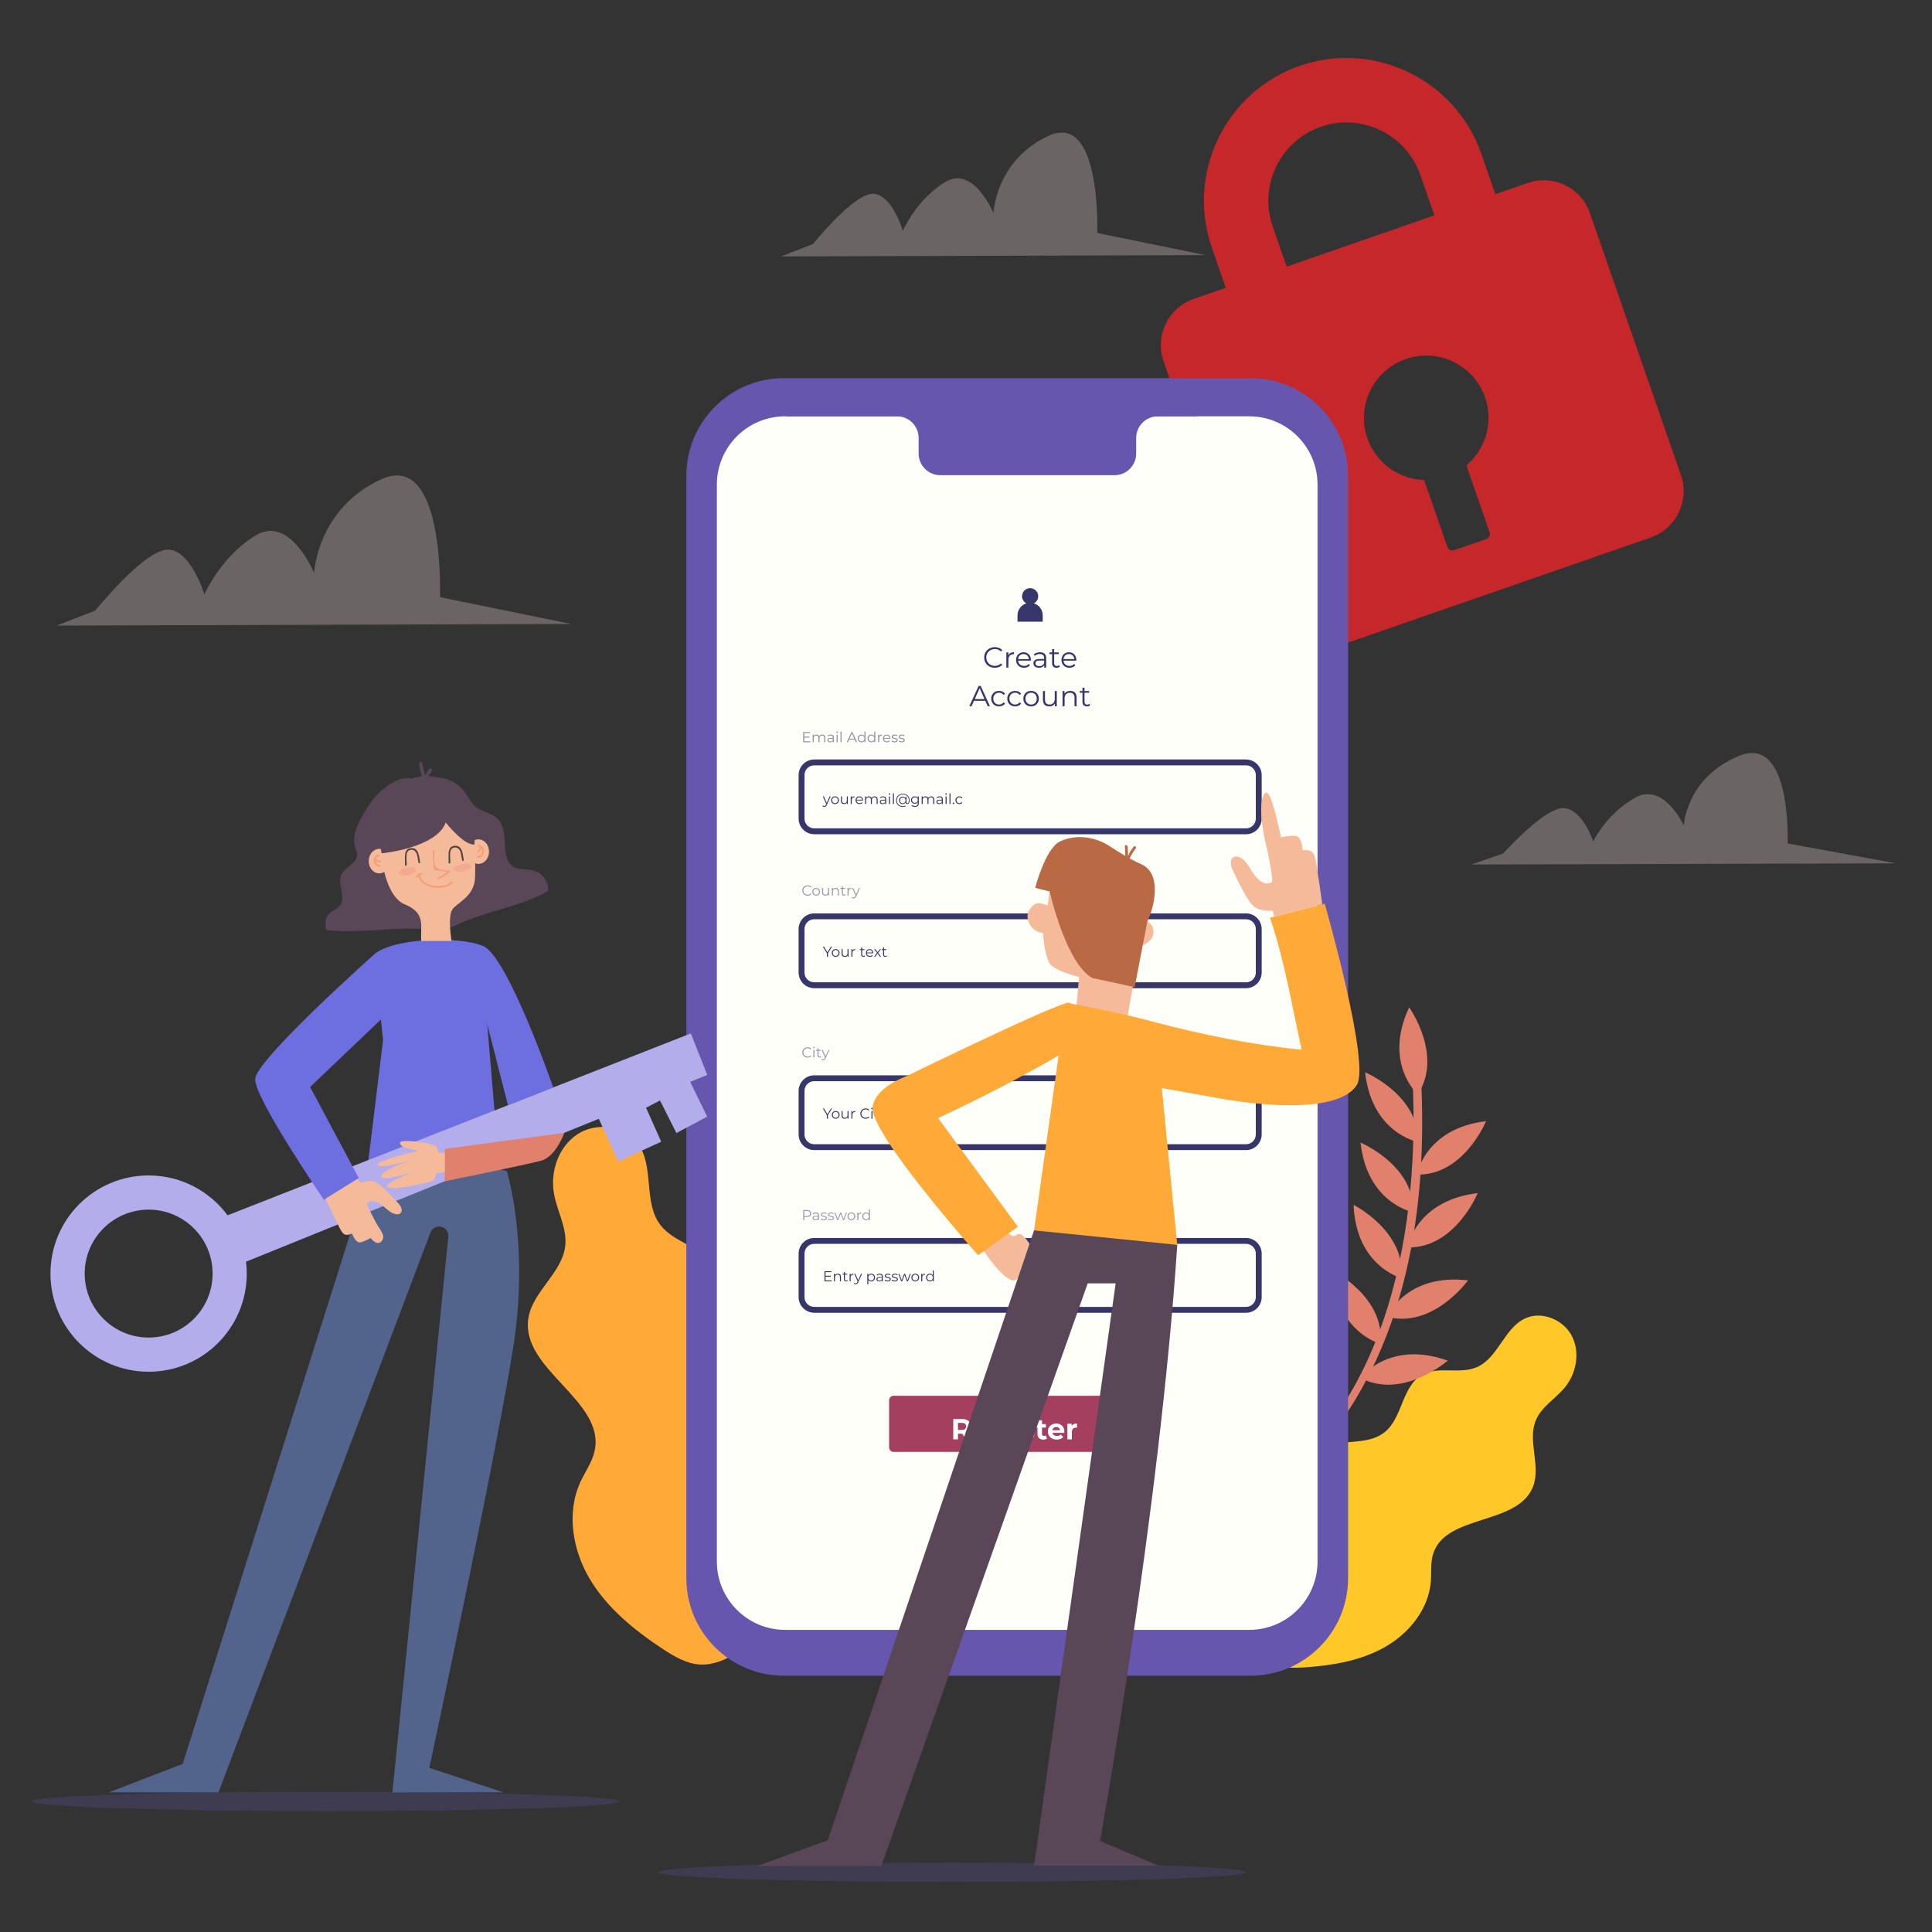 <svg width="200" height="200" viewBox="0 0 200 200" fill="none" xmlns="http://www.w3.org/2000/svg">
<rect x="0" y="0" width="200" height="200" fill="#333333" stroke="none"/>
<path opacity="0.33" d="M5.881 64.762L59.129 64.593L45.547 61.821C45.547 61.821 46.103 46.573 39.451 49.623C32.798 52.673 32.521 59.326 32.521 59.326C32.521 59.326 30.026 53.229 26.424 55.446C22.818 57.664 21.156 61.543 21.156 61.543C21.156 61.543 19.862 57.155 17.55 56.905C15.576 56.694 11.817 60.867 9.846 63.213L5.881 64.758V64.762Z" fill="#DDCACA"/>
<path opacity="0.33" d="M152.33 89.497L196.255 89.372L185.051 87.311C185.051 87.311 185.509 75.982 180.022 78.25C174.535 80.514 174.304 85.457 174.304 85.457C174.304 85.457 172.247 80.925 169.275 82.575C166.303 84.222 164.93 87.108 164.93 87.108C164.93 87.108 163.863 83.846 161.958 83.662C160.328 83.506 157.23 86.603 155.603 88.351L152.334 89.497H152.33Z" fill="#DDCACA"/>
<path opacity="0.33" d="M80.865 26.546L124.791 26.409L113.586 24.121C113.586 24.121 114.044 11.544 108.557 14.059C103.07 16.574 102.84 22.064 102.84 22.064C102.84 22.064 100.783 17.035 97.81 18.861C94.838 20.692 93.466 23.891 93.466 23.891C93.466 23.891 92.398 20.269 90.493 20.066C88.863 19.89 85.765 23.335 84.138 25.271L80.869 26.546H80.865Z" fill="#DDCACA"/>
<path d="M158.138 18.943L154.798 20.105L153.351 15.932C150.68 8.236 142.241 4.149 134.549 6.816C126.856 9.487 122.773 17.922 125.444 25.619L126.891 29.791L123.54 30.957C120.935 31.86 119.535 34.746 120.439 37.355L129.867 64.511C130.787 67.159 133.677 68.562 136.281 67.655L170.879 55.645C173.527 54.726 174.927 51.836 174.008 49.185L164.579 22.029C163.672 19.42 160.786 18.024 158.138 18.943ZM131.745 23.429C130.282 19.209 132.515 14.587 136.735 13.124C140.95 11.661 145.573 13.902 147.036 18.122L148.483 22.295L133.192 27.602L131.745 23.429ZM151.799 48.18L154.208 55.114C154.31 55.407 154.134 55.708 153.84 55.81L150.52 56.963C150.266 57.049 149.941 56.924 149.84 56.631L147.431 49.697C144.853 49.603 142.456 47.98 141.549 45.372C140.383 42.017 142.167 38.337 145.53 37.167C148.893 35.998 152.573 37.785 153.735 41.141C154.638 43.749 153.762 46.51 151.795 48.18H151.799Z" fill="#C6272A"/>
<path d="M135.252 153.101C134.431 151.497 136.355 149.785 138.127 149.468C139.898 149.151 141.908 149.393 143.32 148.275C145.205 146.781 145.107 143.527 147.196 142.335C148.873 141.376 151.091 142.292 152.866 141.537C155.072 140.598 155.694 137.524 157.856 136.492C159.581 135.671 161.838 136.598 162.717 138.295C163.597 139.992 163.195 142.182 161.971 143.653C161.016 144.802 159.601 145.608 159.01 146.981C158.079 149.128 159.546 151.732 158.693 153.91C157.113 157.934 149.656 156.722 148.361 160.848C148.072 161.767 148.193 162.756 148.119 163.715C147.896 166.569 145.882 169.061 143.398 170.484C140.915 171.904 138.006 172.4 135.151 172.6C133.985 172.682 132.753 172.705 131.713 172.17C130.735 171.665 130.055 170.73 129.523 169.764C126.093 163.542 124.682 155.436 135.252 153.101Z" fill="#FFC727"/>
<path d="M80.245 149.792C82.091 148.572 81.063 145.58 79.358 144.172C77.653 142.765 75.357 141.818 74.52 139.769C73.401 137.039 75.466 133.613 73.949 131.083C72.733 129.05 69.808 128.69 68.365 126.813C66.57 124.478 67.758 120.818 66.065 118.412C64.716 116.492 61.744 116.129 59.78 117.415C57.817 118.698 56.929 121.287 57.352 123.598C57.68 125.405 58.709 127.118 58.517 128.94C58.216 131.799 55.08 133.699 54.685 136.543C53.95 141.799 62.659 144.994 61.56 150.183C61.313 151.341 60.59 152.326 60.093 153.394C58.615 156.581 59.264 160.461 61.067 163.476C62.87 166.491 65.682 168.771 68.615 170.703C69.815 171.493 71.114 172.259 72.549 172.314C73.898 172.365 75.193 171.774 76.342 171.063C83.757 166.471 90.151 158.65 80.249 149.788" fill="#FFA938"/>
<path d="M128.628 156.382C131.209 155.271 133.528 153.214 135.456 151.223C140.65 145.862 143.868 138.862 145.562 131.654C147.095 125.131 147.435 118.389 147.114 111.717C147.087 111.154 146.203 111.15 146.23 111.717C146.95 126.711 143.974 145.111 130.552 154.239C129.801 154.747 129.015 155.259 128.178 155.619C127.658 155.842 128.108 156.605 128.624 156.382H128.628Z" fill="#E1806D"/>
<path d="M145.686 129.136C145.686 129.136 146.534 124.279 152.971 123.508C152.971 123.508 150.625 129.257 145.686 129.136Z" fill="#E1806D"/>
<path d="M143.574 136.312C143.574 136.312 145.533 131.787 151.971 132.542C151.971 132.542 148.345 137.583 143.574 136.312Z" fill="#E1806D"/>
<path d="M140.84 142.64C140.84 142.64 143.765 138.671 149.87 140.849C149.87 140.849 145.208 144.951 140.84 142.64Z" fill="#E1806D"/>
<path d="M146.674 121.592C146.674 121.592 147.511 116.817 153.834 116.062C153.834 116.062 151.527 121.714 146.674 121.592Z" fill="#E1806D"/>
<path d="M146.76 113.294C146.76 113.294 143.158 110.048 145.876 104.287C145.876 104.287 149.439 109.246 146.76 113.294Z" fill="#E1806D"/>
<path d="M146.778 118.213C146.778 118.213 142.011 117.333 141.314 111.002C141.314 111.002 146.946 113.36 146.778 118.213Z" fill="#E1806D"/>
<path d="M146.303 125.491C146.303 125.491 141.536 124.611 140.84 118.28C140.84 118.28 146.467 120.638 146.303 125.491Z" fill="#E1806D"/>
<path d="M145.066 132.304C145.066 132.304 140.373 131.091 140.123 124.725C140.123 124.725 145.575 127.474 145.066 132.304Z" fill="#E1806D"/>
<path d="M142.902 139.112C142.902 139.112 138.209 137.9 137.959 131.533C137.959 131.533 143.411 134.282 142.902 139.112Z" fill="#E1806D"/>
<path d="M129.452 173.472H81.15C75.57 173.472 71.049 168.951 71.049 163.37V49.247C71.049 43.667 75.57 39.146 81.15 39.146H129.452C135.032 39.146 139.553 43.667 139.553 49.247V163.37C139.553 168.947 135.032 173.472 129.452 173.472Z" fill="#6756AD"/>
<path d="M129.315 168.724H81.284C77.377 168.724 74.209 165.556 74.209 161.65V50.17C74.209 46.263 77.377 43.096 81.284 43.096H129.315C133.222 43.096 136.39 46.263 136.39 50.17V161.65C136.39 165.556 133.222 168.724 129.315 168.724Z" fill="#FFFFFA"/>
<path d="M123.906 43.096H119.862C118.623 43.096 117.618 44.101 117.618 45.34V46.948C117.618 48.187 116.613 49.192 115.373 49.192H97.341C96.101 49.192 95.096 48.187 95.096 46.948V45.34C95.096 44.101 94.091 43.096 92.851 43.096H81.369V41.942H123.914V43.096H123.906Z" fill="#6756AD"/>
<path d="M107.029 62.458C107.295 62.317 107.475 62.043 107.475 61.723C107.475 61.261 107.1 60.886 106.638 60.886C106.177 60.886 105.801 61.261 105.801 61.723C105.801 62.043 105.985 62.317 106.247 62.458C105.719 62.626 105.332 63.123 105.332 63.702V64.359H107.944V63.702C107.944 63.119 107.557 62.622 107.029 62.458Z" fill="#37366A"/>
<path d="M102.978 69.128C102.82 69.128 102.674 69.102 102.54 69.05C102.406 68.996 102.29 68.921 102.192 68.825C102.094 68.729 102.017 68.616 101.961 68.486C101.907 68.356 101.88 68.214 101.88 68.06C101.88 67.906 101.907 67.764 101.961 67.634C102.017 67.504 102.094 67.391 102.192 67.295C102.292 67.199 102.409 67.125 102.543 67.073C102.677 67.019 102.823 66.992 102.981 66.992C103.133 66.992 103.276 67.018 103.41 67.07C103.544 67.12 103.657 67.196 103.749 67.298L103.608 67.439C103.522 67.351 103.427 67.288 103.323 67.25C103.219 67.21 103.107 67.19 102.987 67.19C102.861 67.19 102.744 67.212 102.636 67.256C102.528 67.298 102.434 67.359 102.354 67.439C102.274 67.517 102.211 67.609 102.165 67.715C102.121 67.819 102.099 67.934 102.099 68.06C102.099 68.186 102.121 68.302 102.165 68.408C102.211 68.512 102.274 68.604 102.354 68.684C102.434 68.762 102.528 68.823 102.636 68.867C102.744 68.909 102.861 68.93 102.987 68.93C103.107 68.93 103.219 68.91 103.323 68.87C103.427 68.83 103.522 68.766 103.608 68.678L103.749 68.819C103.657 68.921 103.544 68.998 103.41 69.05C103.276 69.102 103.132 69.128 102.978 69.128ZM104.177 69.11V67.535H104.381V67.964L104.36 67.889C104.404 67.769 104.478 67.678 104.582 67.616C104.686 67.552 104.815 67.52 104.969 67.52V67.727C104.961 67.727 104.953 67.727 104.945 67.727C104.937 67.725 104.929 67.724 104.921 67.724C104.755 67.724 104.625 67.775 104.531 67.877C104.437 67.977 104.39 68.12 104.39 68.306V69.11H104.177ZM106.012 69.125C105.848 69.125 105.704 69.091 105.58 69.023C105.456 68.953 105.359 68.858 105.289 68.738C105.219 68.616 105.184 68.477 105.184 68.321C105.184 68.165 105.217 68.027 105.283 67.907C105.351 67.787 105.443 67.693 105.559 67.625C105.677 67.555 105.809 67.52 105.955 67.52C106.103 67.52 106.234 67.554 106.348 67.622C106.464 67.688 106.555 67.782 106.621 67.904C106.687 68.024 106.72 68.163 106.72 68.321C106.72 68.331 106.719 68.342 106.717 68.354C106.717 68.364 106.717 68.375 106.717 68.387H105.346V68.228H106.603L106.519 68.291C106.519 68.177 106.494 68.076 106.444 67.988C106.396 67.898 106.33 67.828 106.246 67.778C106.162 67.728 106.065 67.703 105.955 67.703C105.847 67.703 105.75 67.728 105.664 67.778C105.578 67.828 105.511 67.898 105.463 67.988C105.415 68.078 105.391 68.181 105.391 68.297V68.33C105.391 68.45 105.417 68.556 105.469 68.648C105.523 68.738 105.597 68.809 105.691 68.861C105.787 68.911 105.896 68.936 106.018 68.936C106.114 68.936 106.203 68.919 106.285 68.885C106.369 68.851 106.441 68.799 106.501 68.729L106.621 68.867C106.551 68.951 106.463 69.015 106.357 69.059C106.253 69.103 106.138 69.125 106.012 69.125ZM108.097 69.11V68.762L108.088 68.705V68.123C108.088 67.989 108.05 67.886 107.974 67.814C107.9 67.742 107.789 67.706 107.641 67.706C107.539 67.706 107.442 67.723 107.35 67.757C107.258 67.791 107.18 67.836 107.116 67.892L107.02 67.733C107.1 67.665 107.196 67.613 107.308 67.577C107.42 67.539 107.538 67.52 107.662 67.52C107.866 67.52 108.023 67.571 108.133 67.673C108.245 67.773 108.301 67.926 108.301 68.132V69.11H108.097ZM107.554 69.125C107.436 69.125 107.333 69.106 107.245 69.068C107.159 69.028 107.093 68.974 107.047 68.906C107.001 68.836 106.978 68.756 106.978 68.666C106.978 68.584 106.997 68.51 107.035 68.444C107.075 68.376 107.139 68.322 107.227 68.282C107.317 68.24 107.437 68.219 107.587 68.219H108.13V68.378H107.593C107.441 68.378 107.335 68.405 107.275 68.459C107.217 68.513 107.188 68.58 107.188 68.66C107.188 68.75 107.223 68.822 107.293 68.876C107.363 68.93 107.461 68.957 107.587 68.957C107.707 68.957 107.81 68.93 107.896 68.876C107.984 68.82 108.048 68.74 108.088 68.636L108.136 68.783C108.096 68.887 108.026 68.97 107.926 69.032C107.828 69.094 107.704 69.125 107.554 69.125ZM109.377 69.125C109.229 69.125 109.115 69.085 109.035 69.005C108.955 68.925 108.915 68.812 108.915 68.666V67.187H109.128V68.654C109.128 68.746 109.151 68.817 109.197 68.867C109.245 68.917 109.313 68.942 109.401 68.942C109.495 68.942 109.573 68.915 109.635 68.861L109.71 69.014C109.668 69.052 109.617 69.08 109.557 69.098C109.499 69.116 109.439 69.125 109.377 69.125ZM108.633 67.712V67.535H109.608V67.712H108.633ZM110.711 69.125C110.547 69.125 110.403 69.091 110.279 69.023C110.155 68.953 110.058 68.858 109.988 68.738C109.918 68.616 109.883 68.477 109.883 68.321C109.883 68.165 109.916 68.027 109.982 67.907C110.05 67.787 110.142 67.693 110.258 67.625C110.376 67.555 110.508 67.52 110.654 67.52C110.802 67.52 110.933 67.554 111.047 67.622C111.163 67.688 111.254 67.782 111.32 67.904C111.386 68.024 111.419 68.163 111.419 68.321C111.419 68.331 111.418 68.342 111.416 68.354C111.416 68.364 111.416 68.375 111.416 68.387H110.045V68.228H111.302L111.218 68.291C111.218 68.177 111.193 68.076 111.143 67.988C111.095 67.898 111.029 67.828 110.945 67.778C110.861 67.728 110.764 67.703 110.654 67.703C110.546 67.703 110.449 67.728 110.363 67.778C110.277 67.828 110.21 67.898 110.162 67.988C110.114 68.078 110.09 68.181 110.09 68.297V68.33C110.09 68.45 110.116 68.556 110.168 68.648C110.222 68.738 110.296 68.809 110.39 68.861C110.486 68.911 110.595 68.936 110.717 68.936C110.813 68.936 110.902 68.919 110.984 68.885C111.068 68.851 111.14 68.799 111.2 68.729L111.32 68.867C111.25 68.951 111.162 69.015 111.056 69.059C110.952 69.103 110.837 69.125 110.711 69.125ZM100.343 73.11L101.303 71.01H101.522L102.482 73.11H102.248L101.366 71.139H101.456L100.574 73.11H100.343ZM100.721 72.549L100.787 72.369H102.008L102.074 72.549H100.721ZM103.423 73.125C103.267 73.125 103.127 73.091 103.003 73.023C102.881 72.953 102.785 72.858 102.715 72.738C102.645 72.616 102.61 72.477 102.61 72.321C102.61 72.163 102.645 72.024 102.715 71.904C102.785 71.784 102.881 71.69 103.003 71.622C103.127 71.554 103.267 71.52 103.423 71.52C103.557 71.52 103.678 71.546 103.786 71.598C103.894 71.65 103.979 71.728 104.041 71.832L103.882 71.94C103.828 71.86 103.761 71.801 103.681 71.763C103.601 71.725 103.514 71.706 103.42 71.706C103.308 71.706 103.207 71.732 103.117 71.784C103.027 71.834 102.956 71.905 102.904 71.997C102.852 72.089 102.826 72.197 102.826 72.321C102.826 72.445 102.852 72.553 102.904 72.645C102.956 72.737 103.027 72.809 103.117 72.861C103.207 72.911 103.308 72.936 103.42 72.936C103.514 72.936 103.601 72.917 103.681 72.879C103.761 72.841 103.828 72.783 103.882 72.705L104.041 72.813C103.979 72.915 103.894 72.993 103.786 73.047C103.678 73.099 103.557 73.125 103.423 73.125ZM105.087 73.125C104.931 73.125 104.791 73.091 104.667 73.023C104.545 72.953 104.449 72.858 104.379 72.738C104.309 72.616 104.274 72.477 104.274 72.321C104.274 72.163 104.309 72.024 104.379 71.904C104.449 71.784 104.545 71.69 104.667 71.622C104.791 71.554 104.931 71.52 105.087 71.52C105.221 71.52 105.342 71.546 105.45 71.598C105.558 71.65 105.643 71.728 105.705 71.832L105.546 71.94C105.492 71.86 105.425 71.801 105.345 71.763C105.265 71.725 105.178 71.706 105.084 71.706C104.972 71.706 104.871 71.732 104.781 71.784C104.691 71.834 104.62 71.905 104.568 71.997C104.516 72.089 104.49 72.197 104.49 72.321C104.49 72.445 104.516 72.553 104.568 72.645C104.62 72.737 104.691 72.809 104.781 72.861C104.871 72.911 104.972 72.936 105.084 72.936C105.178 72.936 105.265 72.917 105.345 72.879C105.425 72.841 105.492 72.783 105.546 72.705L105.705 72.813C105.643 72.915 105.558 72.993 105.45 73.047C105.342 73.099 105.221 73.125 105.087 73.125ZM106.739 73.125C106.587 73.125 106.45 73.091 106.328 73.023C106.208 72.953 106.113 72.858 106.043 72.738C105.973 72.616 105.938 72.477 105.938 72.321C105.938 72.163 105.973 72.024 106.043 71.904C106.113 71.784 106.208 71.69 106.328 71.622C106.448 71.554 106.585 71.52 106.739 71.52C106.895 71.52 107.033 71.554 107.153 71.622C107.275 71.69 107.37 71.784 107.438 71.904C107.508 72.024 107.543 72.163 107.543 72.321C107.543 72.477 107.508 72.616 107.438 72.738C107.37 72.858 107.275 72.953 107.153 73.023C107.031 73.091 106.893 73.125 106.739 73.125ZM106.739 72.936C106.853 72.936 106.954 72.911 107.042 72.861C107.13 72.809 107.199 72.737 107.249 72.645C107.301 72.551 107.327 72.443 107.327 72.321C107.327 72.197 107.301 72.089 107.249 71.997C107.199 71.905 107.13 71.834 107.042 71.784C106.954 71.732 106.854 71.706 106.742 71.706C106.63 71.706 106.53 71.732 106.442 71.784C106.354 71.834 106.284 71.905 106.232 71.997C106.18 72.089 106.154 72.197 106.154 72.321C106.154 72.443 106.18 72.551 106.232 72.645C106.284 72.737 106.354 72.809 106.442 72.861C106.53 72.911 106.629 72.936 106.739 72.936ZM108.629 73.125C108.495 73.125 108.378 73.1 108.278 73.05C108.178 73 108.1 72.925 108.044 72.825C107.99 72.725 107.963 72.6 107.963 72.45V71.535H108.176V72.426C108.176 72.594 108.217 72.721 108.299 72.807C108.383 72.891 108.5 72.933 108.65 72.933C108.76 72.933 108.855 72.911 108.935 72.867C109.017 72.821 109.079 72.755 109.121 72.669C109.165 72.583 109.187 72.48 109.187 72.36V71.535H109.4V73.11H109.196V72.678L109.229 72.756C109.179 72.872 109.101 72.963 108.995 73.029C108.891 73.093 108.769 73.125 108.629 73.125ZM110.798 71.52C110.926 71.52 111.038 71.545 111.134 71.595C111.232 71.643 111.308 71.717 111.362 71.817C111.418 71.917 111.446 72.043 111.446 72.195V73.11H111.233V72.216C111.233 72.05 111.191 71.925 111.107 71.841C111.025 71.755 110.909 71.712 110.759 71.712C110.647 71.712 110.549 71.735 110.465 71.781C110.383 71.825 110.319 71.89 110.273 71.976C110.229 72.06 110.207 72.162 110.207 72.282V73.11H109.994V71.535H110.198V71.967L110.165 71.886C110.215 71.772 110.295 71.683 110.405 71.619C110.515 71.553 110.646 71.52 110.798 71.52ZM112.519 73.125C112.371 73.125 112.257 73.085 112.177 73.005C112.097 72.925 112.057 72.812 112.057 72.666V71.187H112.27V72.654C112.27 72.746 112.293 72.817 112.339 72.867C112.387 72.917 112.455 72.942 112.543 72.942C112.637 72.942 112.715 72.915 112.777 72.861L112.852 73.014C112.81 73.052 112.759 73.08 112.699 73.098C112.641 73.116 112.581 73.125 112.519 73.125ZM111.775 71.712V71.535H112.75V71.712H111.775Z" fill="#37366A"/>
<path d="M117.449 150.301H92.51C92.252 150.301 92.041 150.093 92.041 149.831V144.959C92.041 144.7 92.248 144.489 92.51 144.489H117.449C117.707 144.489 117.918 144.697 117.918 144.959V149.831C117.918 150.089 117.711 150.301 117.449 150.301Z" fill="#A43F60"/>
<path d="M98.682 149V146.9H99.591C99.779 146.9 99.941 146.931 100.077 146.993C100.213 147.053 100.318 147.14 100.392 147.254C100.466 147.368 100.503 147.504 100.503 147.662C100.503 147.818 100.466 147.953 100.392 148.067C100.318 148.179 100.213 148.265 100.077 148.325C99.941 148.385 99.779 148.415 99.591 148.415H98.952L99.168 148.202V149H98.682ZM100.017 149L99.492 148.238H100.011L100.542 149H100.017ZM99.168 148.256L98.952 148.028H99.564C99.714 148.028 99.826 147.996 99.9 147.932C99.974 147.866 100.011 147.776 100.011 147.662C100.011 147.546 99.974 147.456 99.9 147.392C99.826 147.328 99.714 147.296 99.564 147.296H98.952L99.168 147.065V148.256ZM101.656 149.024C101.472 149.024 101.31 148.988 101.17 148.916C101.032 148.844 100.925 148.746 100.849 148.622C100.773 148.496 100.735 148.353 100.735 148.193C100.735 148.031 100.772 147.888 100.846 147.764C100.922 147.638 101.025 147.54 101.155 147.47C101.285 147.398 101.432 147.362 101.596 147.362C101.754 147.362 101.896 147.396 102.022 147.464C102.15 147.53 102.251 147.626 102.325 147.752C102.399 147.876 102.436 148.025 102.436 148.199C102.436 148.217 102.435 148.238 102.433 148.262C102.431 148.284 102.429 148.305 102.427 148.325H101.116V148.052H102.181L102.001 148.133C102.001 148.049 101.984 147.976 101.95 147.914C101.916 147.852 101.869 147.804 101.809 147.77C101.749 147.734 101.679 147.716 101.599 147.716C101.519 147.716 101.448 147.734 101.386 147.77C101.326 147.804 101.279 147.853 101.245 147.917C101.211 147.979 101.194 148.053 101.194 148.139V148.211C101.194 148.299 101.213 148.377 101.251 148.445C101.291 148.511 101.346 148.562 101.416 148.598C101.488 148.632 101.572 148.649 101.668 148.649C101.754 148.649 101.829 148.636 101.893 148.61C101.959 148.584 102.019 148.545 102.073 148.493L102.322 148.763C102.248 148.847 102.155 148.912 102.043 148.958C101.931 149.002 101.802 149.024 101.656 149.024ZM103.507 149.606C103.355 149.606 103.208 149.587 103.066 149.549C102.926 149.513 102.809 149.458 102.715 149.384L102.901 149.048C102.969 149.104 103.055 149.148 103.159 149.18C103.265 149.214 103.369 149.231 103.471 149.231C103.637 149.231 103.757 149.194 103.831 149.12C103.907 149.046 103.945 148.936 103.945 148.79V148.547L103.975 148.142L103.969 147.734V147.386H104.413V148.73C104.413 149.03 104.335 149.251 104.179 149.393C104.023 149.535 103.799 149.606 103.507 149.606ZM103.435 148.922C103.285 148.922 103.149 148.89 103.027 148.826C102.907 148.76 102.81 148.669 102.736 148.553C102.664 148.435 102.628 148.298 102.628 148.142C102.628 147.984 102.664 147.847 102.736 147.731C102.81 147.613 102.907 147.522 103.027 147.458C103.149 147.394 103.285 147.362 103.435 147.362C103.571 147.362 103.691 147.39 103.795 147.446C103.899 147.5 103.98 147.585 104.038 147.701C104.096 147.815 104.125 147.962 104.125 148.142C104.125 148.32 104.096 148.467 104.038 148.583C103.98 148.697 103.899 148.782 103.795 148.838C103.691 148.894 103.571 148.922 103.435 148.922ZM103.528 148.538C103.61 148.538 103.683 148.522 103.747 148.49C103.811 148.456 103.861 148.409 103.897 148.349C103.933 148.289 103.951 148.22 103.951 148.142C103.951 148.062 103.933 147.993 103.897 147.935C103.861 147.875 103.811 147.829 103.747 147.797C103.683 147.763 103.61 147.746 103.528 147.746C103.446 147.746 103.373 147.763 103.309 147.797C103.245 147.829 103.194 147.875 103.156 147.935C103.12 147.993 103.102 148.062 103.102 148.142C103.102 148.22 103.12 148.289 103.156 148.349C103.194 148.409 103.245 148.456 103.309 148.49C103.373 148.522 103.446 148.538 103.528 148.538ZM104.848 149V147.386H105.316V149H104.848ZM105.082 147.161C104.996 147.161 104.926 147.136 104.872 147.086C104.818 147.036 104.791 146.974 104.791 146.9C104.791 146.826 104.818 146.764 104.872 146.714C104.926 146.664 104.996 146.639 105.082 146.639C105.168 146.639 105.238 146.663 105.292 146.711C105.346 146.757 105.373 146.817 105.373 146.891C105.373 146.969 105.346 147.034 105.292 147.086C105.24 147.136 105.17 147.161 105.082 147.161ZM106.294 149.024C106.156 149.024 106.023 149.008 105.895 148.976C105.769 148.942 105.669 148.9 105.595 148.85L105.751 148.514C105.825 148.56 105.912 148.598 106.012 148.628C106.114 148.656 106.214 148.67 106.312 148.67C106.42 148.67 106.496 148.657 106.54 148.631C106.586 148.605 106.609 148.569 106.609 148.523C106.609 148.485 106.591 148.457 106.555 148.439C106.521 148.419 106.475 148.404 106.417 148.394C106.359 148.384 106.295 148.374 106.225 148.364C106.157 148.354 106.088 148.341 106.018 148.325C105.948 148.307 105.884 148.281 105.826 148.247C105.768 148.213 105.721 148.167 105.685 148.109C105.651 148.051 105.634 147.976 105.634 147.884C105.634 147.782 105.663 147.692 105.721 147.614C105.781 147.536 105.867 147.475 105.979 147.431C106.091 147.385 106.225 147.362 106.381 147.362C106.491 147.362 106.603 147.374 106.717 147.398C106.831 147.422 106.926 147.457 107.002 147.503L106.846 147.836C106.768 147.79 106.689 147.759 106.609 147.743C106.531 147.725 106.455 147.716 106.381 147.716C106.277 147.716 106.201 147.73 106.153 147.758C106.105 147.786 106.081 147.822 106.081 147.866C106.081 147.906 106.098 147.936 106.132 147.956C106.168 147.976 106.215 147.992 106.273 148.004C106.331 148.016 106.394 148.027 106.462 148.037C106.532 148.045 106.602 148.058 106.672 148.076C106.742 148.094 106.805 148.12 106.861 148.154C106.919 148.186 106.966 148.231 107.002 148.289C107.038 148.345 107.056 148.419 107.056 148.511C107.056 148.611 107.026 148.7 106.966 148.778C106.906 148.854 106.819 148.914 106.705 148.958C106.593 149.002 106.456 149.024 106.294 149.024ZM108.004 149.024C107.814 149.024 107.666 148.976 107.56 148.88C107.454 148.782 107.401 148.637 107.401 148.445V147.029H107.869V148.439C107.869 148.507 107.887 148.56 107.923 148.598C107.959 148.634 108.008 148.652 108.07 148.652C108.144 148.652 108.207 148.632 108.259 148.592L108.385 148.922C108.337 148.956 108.279 148.982 108.211 149C108.145 149.016 108.076 149.024 108.004 149.024ZM107.152 147.782V147.422H108.271V147.782H107.152ZM109.399 149.024C109.215 149.024 109.053 148.988 108.913 148.916C108.775 148.844 108.668 148.746 108.592 148.622C108.516 148.496 108.478 148.353 108.478 148.193C108.478 148.031 108.515 147.888 108.589 147.764C108.665 147.638 108.768 147.54 108.898 147.47C109.028 147.398 109.175 147.362 109.339 147.362C109.497 147.362 109.639 147.396 109.765 147.464C109.893 147.53 109.994 147.626 110.068 147.752C110.142 147.876 110.179 148.025 110.179 148.199C110.179 148.217 110.178 148.238 110.176 148.262C110.174 148.284 110.172 148.305 110.17 148.325H108.859V148.052H109.924L109.744 148.133C109.744 148.049 109.727 147.976 109.693 147.914C109.659 147.852 109.612 147.804 109.552 147.77C109.492 147.734 109.422 147.716 109.342 147.716C109.262 147.716 109.191 147.734 109.129 147.77C109.069 147.804 109.022 147.853 108.988 147.917C108.954 147.979 108.937 148.053 108.937 148.139V148.211C108.937 148.299 108.956 148.377 108.994 148.445C109.034 148.511 109.089 148.562 109.159 148.598C109.231 148.632 109.315 148.649 109.411 148.649C109.497 148.649 109.572 148.636 109.636 148.61C109.702 148.584 109.762 148.545 109.816 148.493L110.065 148.763C109.991 148.847 109.898 148.912 109.786 148.958C109.674 149.002 109.545 149.024 109.399 149.024ZM110.491 149V147.386H110.938V147.842L110.875 147.71C110.923 147.596 111 147.51 111.106 147.452C111.212 147.392 111.341 147.362 111.493 147.362V147.794C111.473 147.792 111.455 147.791 111.439 147.791C111.423 147.789 111.406 147.788 111.388 147.788C111.26 147.788 111.156 147.825 111.076 147.899C110.998 147.971 110.959 148.084 110.959 148.238V149H110.491Z" fill="white"/>
<g opacity="0.57">
<path d="M83.247 76.258H83.802V76.353H83.247V76.258ZM83.259 76.743H83.89V76.839H83.148V75.789H83.868V75.885H83.259V76.743ZM85.112 76.044C85.177 76.044 85.232 76.056 85.279 76.081C85.327 76.105 85.364 76.142 85.39 76.192C85.417 76.242 85.43 76.305 85.43 76.381V76.839H85.324V76.392C85.324 76.309 85.304 76.246 85.264 76.204C85.225 76.161 85.169 76.14 85.097 76.14C85.043 76.14 84.996 76.151 84.957 76.174C84.918 76.196 84.887 76.229 84.865 76.272C84.844 76.314 84.834 76.365 84.834 76.425V76.839H84.727V76.392C84.727 76.309 84.707 76.246 84.667 76.204C84.627 76.161 84.571 76.14 84.499 76.14C84.446 76.14 84.4 76.151 84.359 76.174C84.32 76.196 84.288 76.229 84.266 76.272C84.246 76.314 84.235 76.365 84.235 76.425V76.839H84.129V76.051H84.231V76.264L84.214 76.227C84.238 76.17 84.276 76.125 84.329 76.093C84.383 76.06 84.447 76.044 84.52 76.044C84.597 76.044 84.662 76.063 84.716 76.102C84.77 76.14 84.805 76.198 84.822 76.275L84.779 76.258C84.802 76.194 84.843 76.143 84.901 76.104C84.96 76.064 85.031 76.044 85.112 76.044ZM86.213 76.839V76.665L86.208 76.636V76.345C86.208 76.278 86.189 76.227 86.151 76.191C86.114 76.155 86.059 76.137 85.985 76.137C85.934 76.137 85.885 76.145 85.839 76.162C85.793 76.179 85.754 76.202 85.722 76.23L85.674 76.15C85.714 76.116 85.762 76.09 85.818 76.072C85.874 76.053 85.933 76.044 85.995 76.044C86.097 76.044 86.176 76.069 86.231 76.12C86.287 76.17 86.315 76.247 86.315 76.35V76.839H86.213ZM85.941 76.846C85.882 76.846 85.831 76.837 85.787 76.818C85.744 76.798 85.711 76.771 85.688 76.737C85.665 76.702 85.653 76.662 85.653 76.617C85.653 76.576 85.663 76.539 85.682 76.506C85.702 76.472 85.734 76.445 85.778 76.425C85.823 76.404 85.883 76.393 85.958 76.393H86.229V76.473H85.961C85.885 76.473 85.832 76.486 85.802 76.513C85.773 76.54 85.758 76.574 85.758 76.614C85.758 76.659 85.776 76.695 85.811 76.722C85.846 76.749 85.895 76.762 85.958 76.762C86.018 76.762 86.069 76.749 86.112 76.722C86.156 76.694 86.188 76.654 86.208 76.602L86.232 76.675C86.212 76.727 86.177 76.769 86.127 76.8C86.078 76.831 86.016 76.846 85.941 76.846ZM86.604 76.839V76.051H86.711V76.839H86.604ZM86.658 75.877C86.636 75.877 86.618 75.87 86.603 75.855C86.588 75.84 86.58 75.822 86.58 75.801C86.58 75.78 86.588 75.762 86.603 75.748C86.618 75.733 86.636 75.726 86.658 75.726C86.68 75.726 86.699 75.733 86.714 75.747C86.729 75.761 86.736 75.778 86.736 75.799C86.736 75.821 86.729 75.84 86.714 75.855C86.7 75.87 86.681 75.877 86.658 75.877ZM87.007 76.839V75.726H87.113V76.839H87.007ZM87.657 76.839L88.137 75.789H88.246L88.726 76.839H88.609L88.168 75.853H88.213L87.772 76.839H87.657ZM87.846 76.558L87.879 76.468H88.489L88.522 76.558H87.846ZM89.184 76.846C89.109 76.846 89.041 76.829 88.981 76.795C88.922 76.761 88.876 76.714 88.842 76.654C88.808 76.593 88.791 76.523 88.791 76.444C88.791 76.364 88.808 76.294 88.842 76.234C88.876 76.174 88.922 76.128 88.981 76.095C89.041 76.061 89.109 76.044 89.184 76.044C89.253 76.044 89.314 76.059 89.368 76.09C89.423 76.121 89.467 76.167 89.499 76.227C89.532 76.286 89.548 76.358 89.548 76.444C89.548 76.529 89.532 76.602 89.5 76.662C89.468 76.722 89.425 76.768 89.37 76.8C89.316 76.831 89.254 76.846 89.184 76.846ZM89.191 76.752C89.247 76.752 89.297 76.739 89.341 76.714C89.386 76.688 89.421 76.652 89.446 76.606C89.472 76.559 89.485 76.505 89.485 76.444C89.485 76.382 89.472 76.328 89.446 76.282C89.421 76.236 89.386 76.201 89.341 76.176C89.297 76.15 89.247 76.137 89.191 76.137C89.136 76.137 89.087 76.15 89.043 76.176C88.999 76.201 88.964 76.236 88.938 76.282C88.912 76.328 88.899 76.382 88.899 76.444C88.899 76.505 88.912 76.559 88.938 76.606C88.964 76.652 88.999 76.688 89.043 76.714C89.087 76.739 89.136 76.752 89.191 76.752ZM89.488 76.839V76.602L89.499 76.443L89.484 76.284V75.726H89.59V76.839H89.488ZM90.2 76.846C90.125 76.846 90.058 76.829 89.998 76.795C89.939 76.761 89.892 76.714 89.858 76.654C89.824 76.593 89.807 76.523 89.807 76.444C89.807 76.364 89.824 76.294 89.858 76.234C89.892 76.174 89.939 76.128 89.998 76.095C90.058 76.061 90.125 76.044 90.2 76.044C90.269 76.044 90.331 76.059 90.385 76.09C90.44 76.121 90.483 76.167 90.515 76.227C90.548 76.286 90.565 76.358 90.565 76.444C90.565 76.529 90.549 76.602 90.517 76.662C90.485 76.722 90.441 76.768 90.386 76.8C90.332 76.831 90.27 76.846 90.2 76.846ZM90.208 76.752C90.264 76.752 90.314 76.739 90.358 76.714C90.403 76.688 90.438 76.652 90.463 76.606C90.489 76.559 90.502 76.505 90.502 76.444C90.502 76.382 90.489 76.328 90.463 76.282C90.438 76.236 90.403 76.201 90.358 76.176C90.314 76.15 90.264 76.137 90.208 76.137C90.153 76.137 90.103 76.15 90.059 76.176C90.015 76.201 89.98 76.236 89.954 76.282C89.928 76.328 89.915 76.382 89.915 76.444C89.915 76.505 89.928 76.559 89.954 76.606C89.98 76.652 90.015 76.688 90.059 76.714C90.103 76.739 90.153 76.752 90.208 76.752ZM90.505 76.839V76.602L90.515 76.443L90.5 76.284V75.726H90.607V76.839H90.505ZM90.903 76.839V76.051H91.005V76.266L90.995 76.228C91.017 76.168 91.054 76.123 91.106 76.092C91.158 76.06 91.222 76.044 91.299 76.044V76.147C91.295 76.147 91.291 76.147 91.287 76.147C91.283 76.146 91.279 76.146 91.275 76.146C91.192 76.146 91.127 76.171 91.08 76.222C91.033 76.272 91.01 76.344 91.01 76.437V76.839H90.903ZM91.821 76.846C91.739 76.846 91.667 76.829 91.605 76.795C91.543 76.76 91.494 76.713 91.459 76.653C91.424 76.592 91.407 76.522 91.407 76.444C91.407 76.366 91.423 76.297 91.456 76.237C91.49 76.177 91.536 76.13 91.594 76.096C91.653 76.061 91.719 76.044 91.792 76.044C91.866 76.044 91.932 76.061 91.989 76.095C92.047 76.128 92.092 76.175 92.125 76.236C92.158 76.296 92.175 76.365 92.175 76.444C92.175 76.449 92.174 76.455 92.173 76.461C92.173 76.466 92.173 76.471 92.173 76.477H91.488V76.398H92.116L92.074 76.429C92.074 76.372 92.062 76.322 92.037 76.278C92.013 76.233 91.98 76.198 91.938 76.173C91.896 76.148 91.847 76.135 91.792 76.135C91.738 76.135 91.69 76.148 91.647 76.173C91.604 76.198 91.57 76.233 91.546 76.278C91.522 76.323 91.51 76.374 91.51 76.432V76.449C91.51 76.509 91.523 76.562 91.549 76.608C91.576 76.653 91.613 76.688 91.66 76.714C91.708 76.739 91.763 76.752 91.824 76.752C91.872 76.752 91.916 76.743 91.957 76.726C91.999 76.709 92.035 76.683 92.065 76.648L92.125 76.717C92.09 76.759 92.046 76.791 91.993 76.813C91.941 76.835 91.884 76.846 91.821 76.846ZM92.603 76.846C92.538 76.846 92.477 76.837 92.419 76.819C92.361 76.8 92.315 76.777 92.282 76.749L92.33 76.665C92.362 76.689 92.403 76.71 92.453 76.728C92.503 76.745 92.556 76.753 92.611 76.753C92.686 76.753 92.74 76.742 92.773 76.719C92.806 76.695 92.822 76.663 92.822 76.624C92.822 76.595 92.813 76.573 92.794 76.557C92.776 76.54 92.752 76.527 92.722 76.519C92.692 76.51 92.658 76.503 92.621 76.497C92.584 76.491 92.547 76.484 92.51 76.476C92.474 76.468 92.441 76.456 92.411 76.441C92.381 76.425 92.357 76.404 92.338 76.377C92.32 76.35 92.311 76.314 92.311 76.269C92.311 76.226 92.323 76.187 92.347 76.153C92.371 76.119 92.406 76.093 92.452 76.074C92.499 76.054 92.556 76.044 92.623 76.044C92.674 76.044 92.725 76.051 92.776 76.065C92.827 76.078 92.869 76.095 92.902 76.117L92.855 76.203C92.82 76.179 92.783 76.162 92.743 76.152C92.703 76.141 92.663 76.135 92.623 76.135C92.552 76.135 92.499 76.148 92.465 76.173C92.432 76.197 92.416 76.228 92.416 76.266C92.416 76.296 92.425 76.319 92.443 76.336C92.462 76.353 92.486 76.367 92.516 76.377C92.547 76.386 92.581 76.393 92.617 76.399C92.654 76.405 92.69 76.413 92.726 76.422C92.763 76.43 92.797 76.441 92.827 76.456C92.858 76.47 92.882 76.491 92.9 76.518C92.919 76.544 92.929 76.578 92.929 76.621C92.929 76.667 92.916 76.707 92.89 76.741C92.865 76.774 92.828 76.8 92.779 76.819C92.731 76.837 92.672 76.846 92.603 76.846ZM93.336 76.846C93.271 76.846 93.209 76.837 93.151 76.819C93.093 76.8 93.048 76.777 93.015 76.749L93.063 76.665C93.095 76.689 93.136 76.71 93.186 76.728C93.236 76.745 93.288 76.753 93.343 76.753C93.418 76.753 93.472 76.742 93.505 76.719C93.538 76.695 93.555 76.663 93.555 76.624C93.555 76.595 93.545 76.573 93.526 76.557C93.508 76.54 93.484 76.527 93.454 76.519C93.424 76.51 93.391 76.503 93.354 76.497C93.317 76.491 93.28 76.484 93.243 76.476C93.207 76.468 93.174 76.456 93.144 76.441C93.114 76.425 93.089 76.404 93.07 76.377C93.052 76.35 93.043 76.314 93.043 76.269C93.043 76.226 93.055 76.187 93.079 76.153C93.103 76.119 93.138 76.093 93.184 76.074C93.231 76.054 93.288 76.044 93.355 76.044C93.406 76.044 93.457 76.051 93.508 76.065C93.559 76.078 93.601 76.095 93.634 76.117L93.588 76.203C93.553 76.179 93.515 76.162 93.475 76.152C93.435 76.141 93.395 76.135 93.355 76.135C93.284 76.135 93.232 76.148 93.198 76.173C93.165 76.197 93.148 76.228 93.148 76.266C93.148 76.296 93.157 76.319 93.175 76.336C93.194 76.353 93.219 76.367 93.249 76.377C93.28 76.386 93.313 76.393 93.349 76.399C93.386 76.405 93.423 76.413 93.459 76.422C93.496 76.43 93.529 76.441 93.559 76.456C93.59 76.47 93.615 76.491 93.633 76.518C93.652 76.544 93.661 76.578 93.661 76.621C93.661 76.667 93.648 76.707 93.622 76.741C93.597 76.774 93.56 76.8 93.511 76.819C93.463 76.837 93.405 76.846 93.336 76.846Z" fill="#37366A"/>
</g>
<path d="M85.332 83.531C85.295 83.531 85.26 83.525 85.226 83.513C85.193 83.501 85.164 83.483 85.14 83.459L85.19 83.38C85.21 83.399 85.231 83.413 85.254 83.423C85.278 83.434 85.305 83.44 85.334 83.44C85.369 83.44 85.399 83.43 85.424 83.41C85.45 83.391 85.474 83.357 85.497 83.308L85.548 83.192L85.56 83.176L85.884 82.445H85.989L85.595 83.327C85.573 83.378 85.548 83.419 85.521 83.449C85.495 83.479 85.467 83.5 85.436 83.512C85.405 83.525 85.37 83.531 85.332 83.531ZM85.542 83.255L85.179 82.445H85.29L85.611 83.168L85.542 83.255ZM86.438 83.24C86.362 83.24 86.294 83.223 86.233 83.189C86.173 83.154 86.125 83.107 86.09 83.047C86.055 82.986 86.038 82.916 86.038 82.838C86.038 82.759 86.055 82.69 86.09 82.63C86.125 82.57 86.173 82.523 86.233 82.489C86.293 82.455 86.361 82.438 86.438 82.438C86.516 82.438 86.585 82.455 86.645 82.489C86.706 82.523 86.754 82.57 86.788 82.63C86.823 82.69 86.84 82.759 86.84 82.838C86.84 82.916 86.823 82.986 86.788 83.047C86.754 83.107 86.706 83.154 86.645 83.189C86.584 83.223 86.515 83.24 86.438 83.24ZM86.438 83.146C86.495 83.146 86.546 83.133 86.59 83.108C86.634 83.082 86.668 83.046 86.693 83C86.719 82.953 86.732 82.899 86.732 82.838C86.732 82.776 86.719 82.722 86.693 82.676C86.668 82.63 86.634 82.595 86.59 82.57C86.546 82.544 86.496 82.531 86.44 82.531C86.384 82.531 86.334 82.544 86.29 82.57C86.246 82.595 86.211 82.63 86.185 82.676C86.159 82.722 86.146 82.776 86.146 82.838C86.146 82.899 86.159 82.953 86.185 83C86.211 83.046 86.246 83.082 86.29 83.108C86.334 83.133 86.383 83.146 86.438 83.146ZM87.383 83.24C87.316 83.24 87.258 83.228 87.208 83.203C87.158 83.178 87.119 83.14 87.091 83.09C87.064 83.04 87.05 82.978 87.05 82.903V82.445H87.157V82.891C87.157 82.975 87.177 83.038 87.218 83.081C87.26 83.123 87.319 83.144 87.394 83.144C87.449 83.144 87.496 83.133 87.536 83.111C87.577 83.088 87.608 83.055 87.629 83.012C87.651 82.969 87.662 82.918 87.662 82.858V82.445H87.769V83.233H87.667V83.017L87.683 83.056C87.658 83.114 87.619 83.159 87.566 83.192C87.514 83.224 87.453 83.24 87.383 83.24ZM88.066 83.233V82.445H88.168V82.66L88.157 82.622C88.179 82.562 88.216 82.517 88.268 82.486C88.32 82.454 88.385 82.438 88.462 82.438V82.541C88.457 82.541 88.454 82.541 88.45 82.541C88.445 82.54 88.442 82.54 88.438 82.54C88.355 82.54 88.29 82.565 88.243 82.616C88.195 82.666 88.172 82.738 88.172 82.831V83.233H88.066ZM88.983 83.24C88.901 83.24 88.829 83.223 88.767 83.189C88.705 83.154 88.656 83.107 88.621 83.047C88.587 82.986 88.569 82.916 88.569 82.838C88.569 82.76 88.585 82.691 88.618 82.631C88.653 82.571 88.698 82.524 88.757 82.49C88.816 82.455 88.882 82.438 88.954 82.438C89.028 82.438 89.094 82.455 89.151 82.489C89.209 82.522 89.254 82.569 89.287 82.63C89.32 82.69 89.337 82.759 89.337 82.838C89.337 82.843 89.337 82.849 89.335 82.855C89.335 82.86 89.335 82.865 89.335 82.871H88.65V82.792H89.278L89.237 82.823C89.237 82.766 89.224 82.716 89.199 82.672C89.175 82.627 89.142 82.592 89.1 82.567C89.058 82.542 89.01 82.529 88.954 82.529C88.9 82.529 88.852 82.542 88.809 82.567C88.766 82.592 88.733 82.627 88.709 82.672C88.684 82.717 88.672 82.768 88.672 82.826V82.843C88.672 82.903 88.686 82.956 88.712 83.002C88.739 83.047 88.775 83.082 88.823 83.108C88.871 83.133 88.925 83.146 88.986 83.146C89.034 83.146 89.079 83.137 89.12 83.12C89.162 83.103 89.198 83.077 89.228 83.042L89.287 83.111C89.252 83.153 89.209 83.185 89.156 83.207C89.103 83.229 89.046 83.24 88.983 83.24ZM90.538 82.438C90.602 82.438 90.657 82.45 90.704 82.475C90.752 82.499 90.789 82.536 90.815 82.586C90.842 82.636 90.856 82.699 90.856 82.775V83.233H90.749V82.786C90.749 82.703 90.729 82.64 90.689 82.598C90.65 82.555 90.595 82.534 90.523 82.534C90.469 82.534 90.422 82.545 90.382 82.568C90.343 82.59 90.312 82.623 90.29 82.666C90.269 82.708 90.259 82.759 90.259 82.819V83.233H90.152V82.786C90.152 82.703 90.132 82.64 90.092 82.598C90.052 82.555 89.996 82.534 89.924 82.534C89.871 82.534 89.825 82.545 89.785 82.568C89.745 82.59 89.714 82.623 89.692 82.666C89.671 82.708 89.66 82.759 89.66 82.819V83.233H89.554V82.445H89.656V82.658L89.639 82.621C89.663 82.564 89.702 82.519 89.755 82.487C89.809 82.454 89.872 82.438 89.945 82.438C90.022 82.438 90.088 82.457 90.142 82.496C90.196 82.534 90.231 82.592 90.247 82.669L90.205 82.652C90.228 82.588 90.268 82.537 90.326 82.498C90.385 82.458 90.456 82.438 90.538 82.438ZM91.638 83.233V83.059L91.634 83.03V82.739C91.634 82.672 91.615 82.621 91.577 82.585C91.54 82.549 91.484 82.531 91.41 82.531C91.359 82.531 91.311 82.539 91.265 82.556C91.219 82.573 91.18 82.596 91.148 82.624L91.1 82.544C91.14 82.51 91.188 82.484 91.244 82.466C91.3 82.447 91.359 82.438 91.421 82.438C91.523 82.438 91.601 82.463 91.656 82.514C91.712 82.564 91.74 82.641 91.74 82.744V83.233H91.638ZM91.367 83.24C91.308 83.24 91.256 83.231 91.212 83.212C91.169 83.192 91.136 83.165 91.113 83.131C91.09 83.096 91.079 83.056 91.079 83.011C91.079 82.97 91.088 82.933 91.107 82.9C91.127 82.866 91.159 82.839 91.203 82.819C91.248 82.798 91.308 82.787 91.383 82.787H91.655V82.867H91.386C91.31 82.867 91.257 82.88 91.227 82.907C91.198 82.934 91.184 82.968 91.184 83.008C91.184 83.053 91.201 83.089 91.236 83.116C91.271 83.143 91.32 83.156 91.383 83.156C91.443 83.156 91.495 83.143 91.538 83.116C91.582 83.088 91.614 83.048 91.634 82.996L91.658 83.069C91.638 83.121 91.603 83.163 91.553 83.194C91.504 83.225 91.442 83.24 91.367 83.24ZM92.029 83.233V82.445H92.136V83.233H92.029ZM92.083 82.271C92.061 82.271 92.043 82.264 92.028 82.249C92.013 82.234 92.005 82.216 92.005 82.195C92.005 82.174 92.013 82.156 92.028 82.142C92.043 82.127 92.061 82.12 92.083 82.12C92.105 82.12 92.124 82.127 92.139 82.141C92.154 82.155 92.161 82.172 92.161 82.193C92.161 82.215 92.154 82.234 92.139 82.249C92.125 82.264 92.106 82.271 92.083 82.271ZM92.432 83.233V82.12H92.539V83.233H92.432ZM93.459 83.533C93.356 83.533 93.262 83.516 93.177 83.482C93.092 83.449 93.019 83.402 92.957 83.341C92.895 83.281 92.848 83.209 92.814 83.126C92.781 83.042 92.764 82.951 92.764 82.852C92.764 82.752 92.781 82.661 92.814 82.579C92.848 82.496 92.896 82.424 92.958 82.364C93.021 82.303 93.096 82.256 93.181 82.223C93.267 82.19 93.362 82.174 93.465 82.174C93.567 82.174 93.66 82.19 93.744 82.222C93.829 82.254 93.903 82.299 93.965 82.358C94.026 82.416 94.074 82.486 94.107 82.567C94.141 82.648 94.158 82.737 94.158 82.835C94.158 82.919 94.148 82.992 94.128 83.053C94.109 83.113 94.081 83.159 94.044 83.192C94.007 83.224 93.963 83.24 93.91 83.24C93.859 83.24 93.819 83.225 93.787 83.194C93.757 83.163 93.741 83.119 93.741 83.063V82.945L93.753 82.849L93.738 82.699V82.472H93.835V83.041C93.835 83.083 93.844 83.112 93.862 83.129C93.88 83.146 93.903 83.155 93.928 83.155C93.96 83.155 93.987 83.142 94.01 83.117C94.032 83.092 94.05 83.056 94.062 83.009C94.075 82.961 94.082 82.904 94.082 82.837C94.082 82.749 94.067 82.669 94.037 82.597C94.007 82.525 93.964 82.463 93.909 82.411C93.854 82.359 93.789 82.319 93.714 82.292C93.639 82.264 93.556 82.25 93.465 82.25C93.374 82.25 93.29 82.265 93.215 82.294C93.138 82.323 93.073 82.364 93.018 82.418C92.964 82.471 92.922 82.535 92.892 82.609C92.862 82.682 92.847 82.763 92.847 82.852C92.847 82.941 92.862 83.022 92.891 83.096C92.921 83.17 92.963 83.234 93.016 83.287C93.07 83.341 93.135 83.382 93.21 83.411C93.285 83.441 93.368 83.456 93.459 83.456C93.504 83.456 93.552 83.451 93.603 83.44C93.655 83.429 93.703 83.412 93.747 83.39L93.772 83.464C93.728 83.487 93.677 83.504 93.62 83.515C93.562 83.527 93.509 83.533 93.459 83.533ZM93.441 83.24C93.37 83.24 93.306 83.224 93.251 83.191C93.195 83.157 93.15 83.111 93.117 83.053C93.085 82.994 93.069 82.927 93.069 82.852C93.069 82.777 93.085 82.71 93.117 82.652C93.15 82.594 93.195 82.549 93.251 82.516C93.306 82.483 93.37 82.466 93.441 82.466C93.51 82.466 93.571 82.482 93.624 82.513C93.678 82.544 93.72 82.588 93.75 82.646C93.781 82.703 93.796 82.772 93.796 82.852C93.796 82.932 93.781 83.001 93.75 83.059C93.72 83.117 93.678 83.162 93.626 83.194C93.573 83.225 93.511 83.24 93.441 83.24ZM93.454 83.153C93.508 83.153 93.557 83.141 93.6 83.116C93.644 83.091 93.678 83.056 93.702 83.011C93.727 82.965 93.74 82.912 93.74 82.852C93.74 82.791 93.727 82.738 93.702 82.694C93.678 82.649 93.644 82.615 93.6 82.591C93.557 82.566 93.508 82.553 93.454 82.553C93.398 82.553 93.349 82.566 93.306 82.591C93.263 82.615 93.229 82.649 93.204 82.694C93.18 82.739 93.168 82.792 93.168 82.852C93.168 82.912 93.18 82.964 93.204 83.009C93.229 83.054 93.263 83.09 93.306 83.116C93.349 83.141 93.398 83.153 93.454 83.153ZM94.721 83.531C94.649 83.531 94.58 83.521 94.514 83.5C94.448 83.479 94.394 83.449 94.353 83.41L94.407 83.329C94.444 83.362 94.49 83.388 94.544 83.407C94.599 83.427 94.657 83.437 94.718 83.437C94.818 83.437 94.891 83.413 94.938 83.366C94.985 83.32 95.009 83.248 95.009 83.15V82.954L95.024 82.819L95.013 82.684V82.445H95.115V83.137C95.115 83.273 95.082 83.372 95.015 83.435C94.949 83.499 94.851 83.531 94.721 83.531ZM94.701 83.203C94.626 83.203 94.559 83.187 94.499 83.155C94.439 83.122 94.391 83.076 94.356 83.018C94.322 82.96 94.305 82.894 94.305 82.819C94.305 82.744 94.322 82.678 94.356 82.621C94.391 82.563 94.439 82.518 94.499 82.486C94.559 82.454 94.626 82.438 94.701 82.438C94.771 82.438 94.834 82.452 94.89 82.481C94.946 82.51 94.991 82.553 95.024 82.61C95.057 82.667 95.073 82.737 95.073 82.819C95.073 82.901 95.057 82.97 95.024 83.027C94.991 83.084 94.946 83.128 94.89 83.158C94.834 83.188 94.771 83.203 94.701 83.203ZM94.712 83.108C94.77 83.108 94.821 83.096 94.866 83.072C94.911 83.047 94.947 83.013 94.973 82.97C94.999 82.926 95.012 82.876 95.012 82.819C95.012 82.762 94.999 82.712 94.973 82.669C94.947 82.626 94.911 82.592 94.866 82.568C94.821 82.543 94.77 82.531 94.712 82.531C94.655 82.531 94.603 82.543 94.557 82.568C94.512 82.592 94.477 82.626 94.451 82.669C94.426 82.712 94.413 82.762 94.413 82.819C94.413 82.876 94.426 82.926 94.451 82.97C94.477 83.013 94.512 83.047 94.557 83.072C94.603 83.096 94.655 83.108 94.712 83.108ZM96.396 82.438C96.46 82.438 96.515 82.45 96.562 82.475C96.61 82.499 96.647 82.536 96.673 82.586C96.7 82.636 96.714 82.699 96.714 82.775V83.233H96.607V82.786C96.607 82.703 96.587 82.64 96.547 82.598C96.508 82.555 96.453 82.534 96.381 82.534C96.327 82.534 96.28 82.545 96.24 82.568C96.201 82.59 96.17 82.623 96.148 82.666C96.127 82.708 96.117 82.759 96.117 82.819V83.233H96.01V82.786C96.01 82.703 95.99 82.64 95.95 82.598C95.91 82.555 95.854 82.534 95.782 82.534C95.729 82.534 95.683 82.545 95.643 82.568C95.603 82.59 95.572 82.623 95.55 82.666C95.529 82.708 95.518 82.759 95.518 82.819V83.233H95.412V82.445H95.514V82.658L95.497 82.621C95.521 82.564 95.56 82.519 95.613 82.487C95.667 82.454 95.73 82.438 95.803 82.438C95.88 82.438 95.946 82.457 96 82.496C96.054 82.534 96.089 82.592 96.105 82.669L96.063 82.652C96.086 82.588 96.126 82.537 96.184 82.498C96.243 82.458 96.314 82.438 96.396 82.438ZM97.496 83.233V83.059L97.492 83.03V82.739C97.492 82.672 97.472 82.621 97.434 82.585C97.397 82.549 97.342 82.531 97.268 82.531C97.217 82.531 97.168 82.539 97.123 82.556C97.076 82.573 97.037 82.596 97.005 82.624L96.957 82.544C96.998 82.51 97.046 82.484 97.102 82.466C97.157 82.447 97.216 82.438 97.278 82.438C97.38 82.438 97.459 82.463 97.514 82.514C97.57 82.564 97.598 82.641 97.598 82.744V83.233H97.496ZM97.225 83.24C97.165 83.24 97.114 83.231 97.07 83.212C97.027 83.192 96.994 83.165 96.971 83.131C96.948 83.096 96.936 83.056 96.936 83.011C96.936 82.97 96.946 82.933 96.965 82.9C96.985 82.866 97.017 82.839 97.061 82.819C97.106 82.798 97.166 82.787 97.241 82.787H97.513V82.867H97.244C97.168 82.867 97.115 82.88 97.085 82.907C97.056 82.934 97.041 82.968 97.041 83.008C97.041 83.053 97.059 83.089 97.094 83.116C97.129 83.143 97.178 83.156 97.241 83.156C97.301 83.156 97.353 83.143 97.395 83.116C97.439 83.088 97.472 83.048 97.492 82.996L97.516 83.069C97.496 83.121 97.46 83.163 97.41 83.194C97.362 83.225 97.299 83.24 97.225 83.24ZM97.887 83.233V82.445H97.994V83.233H97.887ZM97.941 82.271C97.919 82.271 97.901 82.264 97.886 82.249C97.871 82.234 97.863 82.216 97.863 82.195C97.863 82.174 97.871 82.156 97.886 82.142C97.901 82.127 97.919 82.12 97.941 82.12C97.963 82.12 97.982 82.127 97.997 82.141C98.012 82.155 98.019 82.172 98.019 82.193C98.019 82.215 98.012 82.234 97.997 82.249C97.983 82.264 97.964 82.271 97.941 82.271ZM98.29 83.233V82.12H98.397V83.233H98.29ZM98.703 83.24C98.681 83.24 98.662 83.232 98.646 83.216C98.631 83.2 98.624 83.181 98.624 83.158C98.624 83.134 98.631 83.114 98.646 83.099C98.662 83.084 98.681 83.077 98.703 83.077C98.725 83.077 98.744 83.084 98.759 83.099C98.775 83.114 98.783 83.134 98.783 83.158C98.783 83.181 98.775 83.2 98.759 83.216C98.744 83.232 98.725 83.24 98.703 83.24ZM99.316 83.24C99.238 83.24 99.168 83.223 99.106 83.189C99.045 83.154 98.997 83.107 98.962 83.047C98.927 82.986 98.909 82.916 98.909 82.838C98.909 82.759 98.927 82.69 98.962 82.63C98.997 82.57 99.045 82.523 99.106 82.489C99.168 82.455 99.238 82.438 99.316 82.438C99.383 82.438 99.443 82.451 99.497 82.477C99.551 82.503 99.594 82.542 99.625 82.594L99.545 82.648C99.518 82.608 99.485 82.578 99.445 82.559C99.405 82.54 99.361 82.531 99.314 82.531C99.258 82.531 99.208 82.544 99.163 82.57C99.118 82.595 99.082 82.63 99.056 82.676C99.03 82.722 99.017 82.776 99.017 82.838C99.017 82.9 99.03 82.954 99.056 83C99.082 83.046 99.118 83.082 99.163 83.108C99.208 83.133 99.258 83.146 99.314 83.146C99.361 83.146 99.405 83.136 99.445 83.117C99.485 83.098 99.518 83.069 99.545 83.03L99.625 83.084C99.594 83.135 99.551 83.174 99.497 83.201C99.443 83.227 99.383 83.24 99.316 83.24Z" fill="#37366A"/>
<path d="M128.986 86.055H84.294C83.567 86.055 82.977 85.465 82.977 84.737V80.244C82.977 79.516 83.567 78.926 84.294 78.926H128.986C129.714 78.926 130.304 79.516 130.304 80.244V84.741C130.304 85.468 129.714 86.059 128.986 86.059V86.055Z" stroke="#37366A" stroke-width="0.61" stroke-miterlimit="10"/>
<g opacity="0.52">
<path d="M83.604 92.718C83.525 92.718 83.452 92.705 83.385 92.679C83.318 92.652 83.26 92.615 83.211 92.567C83.162 92.519 83.123 92.462 83.095 92.397C83.068 92.332 83.055 92.261 83.055 92.184C83.055 92.107 83.068 92.036 83.095 91.971C83.123 91.906 83.162 91.85 83.211 91.802C83.261 91.754 83.319 91.716 83.386 91.691C83.453 91.663 83.526 91.65 83.605 91.65C83.681 91.65 83.753 91.663 83.82 91.689C83.887 91.714 83.943 91.752 83.989 91.803L83.919 91.874C83.876 91.829 83.828 91.798 83.776 91.779C83.724 91.759 83.668 91.749 83.608 91.749C83.545 91.749 83.487 91.76 83.433 91.782C83.379 91.803 83.332 91.834 83.292 91.874C83.252 91.912 83.22 91.959 83.197 92.011C83.175 92.064 83.164 92.121 83.164 92.184C83.164 92.247 83.175 92.305 83.197 92.358C83.22 92.41 83.252 92.456 83.292 92.496C83.332 92.535 83.379 92.566 83.433 92.588C83.487 92.609 83.545 92.619 83.608 92.619C83.668 92.619 83.724 92.609 83.776 92.589C83.828 92.569 83.876 92.537 83.919 92.493L83.989 92.564C83.943 92.615 83.887 92.653 83.82 92.679C83.753 92.705 83.681 92.718 83.604 92.718ZM84.489 92.716C84.413 92.716 84.344 92.7 84.284 92.665C84.224 92.63 84.176 92.583 84.141 92.523C84.106 92.462 84.088 92.392 84.088 92.314C84.088 92.236 84.106 92.166 84.141 92.106C84.176 92.046 84.224 91.999 84.284 91.965C84.344 91.931 84.412 91.914 84.489 91.914C84.567 91.914 84.636 91.931 84.696 91.965C84.757 91.999 84.805 92.046 84.838 92.106C84.874 92.166 84.891 92.236 84.891 92.314C84.891 92.392 84.874 92.462 84.838 92.523C84.805 92.583 84.757 92.63 84.696 92.665C84.635 92.7 84.566 92.716 84.489 92.716ZM84.489 92.622C84.546 92.622 84.597 92.609 84.641 92.585C84.684 92.558 84.719 92.522 84.744 92.477C84.77 92.43 84.783 92.376 84.783 92.314C84.783 92.252 84.77 92.198 84.744 92.153C84.719 92.106 84.684 92.071 84.641 92.046C84.597 92.02 84.546 92.007 84.49 92.007C84.434 92.007 84.385 92.02 84.341 92.046C84.296 92.071 84.261 92.106 84.236 92.153C84.21 92.198 84.197 92.252 84.197 92.314C84.197 92.376 84.21 92.43 84.236 92.477C84.261 92.522 84.296 92.558 84.341 92.585C84.385 92.609 84.434 92.622 84.489 92.622ZM85.434 92.716C85.367 92.716 85.308 92.704 85.258 92.679C85.209 92.654 85.169 92.617 85.141 92.567C85.115 92.516 85.101 92.454 85.101 92.379V91.921H85.207V92.367C85.207 92.451 85.228 92.514 85.269 92.558C85.311 92.6 85.37 92.621 85.445 92.621C85.499 92.621 85.547 92.609 85.587 92.588C85.628 92.564 85.659 92.531 85.68 92.489C85.702 92.445 85.713 92.394 85.713 92.334V91.921H85.82V92.709H85.718V92.493L85.734 92.532C85.709 92.59 85.67 92.635 85.617 92.668C85.565 92.701 85.504 92.716 85.434 92.716ZM86.518 91.914C86.582 91.914 86.638 91.927 86.686 91.951C86.735 91.975 86.773 92.013 86.8 92.062C86.828 92.112 86.842 92.175 86.842 92.251V92.709H86.736V92.262C86.736 92.179 86.715 92.117 86.673 92.075C86.632 92.031 86.574 92.01 86.499 92.01C86.443 92.01 86.394 92.022 86.352 92.044C86.311 92.067 86.279 92.099 86.256 92.142C86.234 92.184 86.223 92.235 86.223 92.295V92.709H86.116V91.921H86.218V92.138L86.202 92.097C86.227 92.04 86.267 91.996 86.322 91.963C86.377 91.93 86.442 91.914 86.518 91.914ZM87.379 92.716C87.305 92.716 87.248 92.697 87.208 92.656C87.168 92.617 87.148 92.56 87.148 92.487V91.748H87.254V92.481C87.254 92.527 87.266 92.562 87.289 92.588C87.313 92.612 87.347 92.625 87.391 92.625C87.438 92.625 87.477 92.612 87.508 92.585L87.545 92.661C87.524 92.68 87.499 92.694 87.469 92.703C87.44 92.712 87.41 92.716 87.379 92.716ZM87.007 92.01V91.921H87.494V92.01H87.007ZM87.739 92.709V91.921H87.841V92.136L87.831 92.099C87.853 92.038 87.89 91.993 87.942 91.962C87.994 91.93 88.058 91.914 88.135 91.914V92.017C88.131 92.017 88.127 92.017 88.123 92.017C88.119 92.016 88.115 92.016 88.111 92.016C88.028 92.016 87.963 92.041 87.916 92.093C87.869 92.142 87.846 92.214 87.846 92.307V92.709H87.739ZM88.369 93.007C88.332 93.007 88.297 93.001 88.263 92.99C88.23 92.978 88.201 92.96 88.177 92.936L88.227 92.856C88.247 92.875 88.268 92.889 88.291 92.9C88.315 92.91 88.342 92.916 88.371 92.916C88.406 92.916 88.436 92.906 88.461 92.886C88.487 92.867 88.511 92.833 88.534 92.784L88.585 92.668L88.597 92.652L88.921 91.921H89.026L88.632 92.803C88.61 92.855 88.585 92.895 88.558 92.925C88.532 92.955 88.504 92.976 88.473 92.988C88.442 93.001 88.407 93.007 88.369 93.007ZM88.579 92.731L88.216 91.921H88.327L88.648 92.644L88.579 92.731Z" fill="#37366A"/>
</g>
<path d="M85.599 99.044V98.654L85.625 98.723L85.179 97.994H85.298L85.689 98.635H85.626L86.018 97.994H86.129L85.683 98.723L85.709 98.654V99.044H85.599ZM86.51 99.052C86.434 99.052 86.365 99.035 86.305 99.001C86.245 98.966 86.197 98.918 86.162 98.858C86.127 98.797 86.109 98.728 86.109 98.65C86.109 98.571 86.127 98.501 86.162 98.441C86.197 98.381 86.245 98.334 86.305 98.3C86.365 98.266 86.433 98.249 86.51 98.249C86.588 98.249 86.657 98.266 86.717 98.3C86.778 98.334 86.826 98.381 86.859 98.441C86.894 98.501 86.912 98.571 86.912 98.65C86.912 98.728 86.894 98.797 86.859 98.858C86.826 98.918 86.778 98.966 86.717 99.001C86.656 99.035 86.587 99.052 86.51 99.052ZM86.51 98.957C86.567 98.957 86.618 98.945 86.662 98.92C86.706 98.894 86.74 98.858 86.765 98.812C86.791 98.765 86.804 98.711 86.804 98.65C86.804 98.588 86.791 98.534 86.765 98.488C86.74 98.442 86.706 98.406 86.662 98.381C86.618 98.355 86.567 98.342 86.511 98.342C86.456 98.342 86.406 98.355 86.362 98.381C86.317 98.406 86.282 98.442 86.257 98.488C86.231 98.534 86.218 98.588 86.218 98.65C86.218 98.711 86.231 98.765 86.257 98.812C86.282 98.858 86.317 98.894 86.362 98.92C86.406 98.945 86.455 98.957 86.51 98.957ZM87.455 99.052C87.388 99.052 87.329 99.039 87.279 99.014C87.23 98.989 87.191 98.952 87.162 98.902C87.135 98.852 87.122 98.789 87.122 98.714V98.257H87.228V98.702C87.228 98.786 87.249 98.85 87.29 98.893C87.332 98.935 87.391 98.956 87.466 98.956C87.52 98.956 87.568 98.945 87.608 98.923C87.649 98.9 87.68 98.867 87.701 98.824C87.723 98.781 87.734 98.729 87.734 98.669V98.257H87.841V99.044H87.739V98.828L87.755 98.867C87.73 98.925 87.691 98.971 87.638 99.004C87.586 99.036 87.525 99.052 87.455 99.052ZM88.137 99.044V98.257H88.239V98.471L88.229 98.434C88.251 98.374 88.288 98.328 88.34 98.297C88.392 98.265 88.456 98.249 88.533 98.249V98.353C88.529 98.353 88.525 98.353 88.521 98.353C88.517 98.352 88.513 98.351 88.509 98.351C88.426 98.351 88.361 98.377 88.314 98.428C88.267 98.478 88.244 98.549 88.244 98.642V99.044H88.137ZM89.381 99.052C89.307 99.052 89.25 99.032 89.21 98.992C89.17 98.952 89.15 98.895 89.15 98.822V98.083H89.256V98.816C89.256 98.862 89.268 98.898 89.291 98.923C89.315 98.948 89.349 98.96 89.393 98.96C89.44 98.96 89.479 98.947 89.51 98.92L89.547 98.996C89.526 99.015 89.501 99.029 89.471 99.038C89.442 99.047 89.412 99.052 89.381 99.052ZM89.009 98.345V98.257H89.496V98.345H89.009ZM90.048 99.052C89.966 99.052 89.894 99.035 89.832 99.001C89.77 98.966 89.721 98.918 89.686 98.858C89.651 98.797 89.634 98.728 89.634 98.65C89.634 98.572 89.65 98.503 89.683 98.443C89.717 98.383 89.763 98.336 89.821 98.302C89.88 98.267 89.946 98.249 90.019 98.249C90.093 98.249 90.159 98.266 90.216 98.3C90.274 98.333 90.319 98.38 90.352 98.441C90.385 98.501 90.402 98.571 90.402 98.65C90.402 98.655 90.401 98.66 90.4 98.666C90.4 98.671 90.4 98.677 90.4 98.683H89.715V98.603H90.343L90.301 98.635C90.301 98.578 90.289 98.527 90.264 98.483C90.24 98.438 90.207 98.403 90.165 98.378C90.123 98.353 90.074 98.341 90.019 98.341C89.965 98.341 89.917 98.353 89.874 98.378C89.831 98.403 89.797 98.438 89.773 98.483C89.749 98.528 89.737 98.58 89.737 98.638V98.654C89.737 98.714 89.75 98.767 89.776 98.813C89.803 98.858 89.84 98.894 89.887 98.92C89.935 98.945 89.99 98.957 90.051 98.957C90.099 98.957 90.143 98.949 90.184 98.932C90.226 98.915 90.262 98.889 90.292 98.854L90.352 98.923C90.317 98.965 90.273 98.997 90.22 99.019C90.168 99.041 90.111 99.052 90.048 99.052ZM90.477 99.044L90.81 98.612L90.808 98.665L90.492 98.257H90.612L90.871 98.594L90.826 98.593L91.086 98.257H91.203L90.883 98.669L90.885 98.612L91.221 99.044H91.099L90.825 98.684L90.867 98.69L90.597 99.044H90.477ZM91.647 99.052C91.573 99.052 91.516 99.032 91.476 98.992C91.436 98.952 91.416 98.895 91.416 98.822V98.083H91.522V98.816C91.522 98.862 91.534 98.898 91.557 98.923C91.581 98.948 91.615 98.96 91.659 98.96C91.706 98.96 91.745 98.947 91.776 98.92L91.814 98.996C91.793 99.015 91.767 99.029 91.737 99.038C91.708 99.047 91.678 99.052 91.647 99.052ZM91.275 98.345V98.257H91.763V98.345H91.275Z" fill="#37366A"/>
<path d="M128.986 101.992H84.294C83.567 101.992 82.977 101.401 82.977 100.674V96.176C82.977 95.449 83.567 94.858 84.294 94.858H128.986C129.714 94.858 130.304 95.449 130.304 96.176V100.674C130.304 101.401 129.714 101.992 128.986 101.992Z" stroke="#37366A" stroke-width="0.61" stroke-miterlimit="10"/>
<g opacity="0.52">
<path d="M83.604 109.48C83.525 109.48 83.452 109.467 83.385 109.441C83.318 109.414 83.26 109.376 83.211 109.328C83.162 109.28 83.123 109.224 83.095 109.159C83.068 109.094 83.055 109.023 83.055 108.946C83.055 108.869 83.068 108.798 83.095 108.733C83.123 108.668 83.162 108.611 83.211 108.563C83.261 108.515 83.319 108.478 83.386 108.452C83.453 108.425 83.526 108.412 83.605 108.412C83.681 108.412 83.753 108.425 83.82 108.451C83.887 108.476 83.943 108.514 83.989 108.565L83.919 108.635C83.876 108.591 83.828 108.56 83.776 108.541C83.724 108.521 83.668 108.511 83.608 108.511C83.545 108.511 83.487 108.522 83.433 108.544C83.379 108.565 83.332 108.595 83.292 108.635C83.252 108.674 83.22 108.72 83.197 108.773C83.175 108.825 83.164 108.883 83.164 108.946C83.164 109.009 83.175 109.067 83.197 109.12C83.22 109.172 83.252 109.218 83.292 109.258C83.332 109.297 83.379 109.327 83.433 109.349C83.487 109.37 83.545 109.381 83.608 109.381C83.668 109.381 83.724 109.371 83.776 109.351C83.828 109.331 83.876 109.299 83.919 109.255L83.989 109.325C83.943 109.376 83.887 109.415 83.82 109.441C83.753 109.467 83.681 109.48 83.604 109.48ZM84.203 109.471V108.683H84.31V109.471H84.203ZM84.257 108.509C84.235 108.509 84.217 108.502 84.202 108.487C84.187 108.472 84.179 108.454 84.179 108.433C84.179 108.412 84.187 108.394 84.202 108.38C84.217 108.365 84.235 108.358 84.257 108.358C84.279 108.358 84.298 108.365 84.313 108.379C84.328 108.393 84.335 108.41 84.335 108.431C84.335 108.453 84.328 108.472 84.313 108.487C84.299 108.502 84.28 108.509 84.257 108.509ZM84.855 109.478C84.781 109.478 84.724 109.458 84.684 109.418C84.644 109.378 84.624 109.322 84.624 109.249V108.509H84.731V109.243C84.731 109.289 84.742 109.324 84.765 109.349C84.789 109.374 84.823 109.387 84.867 109.387C84.914 109.387 84.953 109.373 84.984 109.346L85.022 109.423C85.001 109.442 84.975 109.456 84.945 109.465C84.916 109.474 84.886 109.478 84.855 109.478ZM84.483 108.772V108.683H84.971V108.772H84.483ZM85.207 109.769C85.17 109.769 85.134 109.763 85.1 109.751C85.067 109.739 85.039 109.721 85.015 109.697L85.064 109.618C85.084 109.637 85.106 109.651 85.129 109.661C85.153 109.672 85.179 109.678 85.208 109.678C85.243 109.678 85.273 109.668 85.298 109.648C85.324 109.629 85.349 109.595 85.372 109.546L85.423 109.43L85.435 109.414L85.759 108.683H85.864L85.469 109.565C85.447 109.616 85.423 109.657 85.396 109.687C85.37 109.717 85.341 109.738 85.31 109.75C85.279 109.763 85.245 109.769 85.207 109.769ZM85.417 109.493L85.054 108.683H85.165L85.486 109.406L85.417 109.493Z" fill="#37366A"/>
</g>
<path d="M85.599 115.802V115.412L85.625 115.481L85.179 114.752H85.298L85.689 115.393H85.626L86.018 114.752H86.129L85.683 115.481L85.709 115.412V115.802H85.599ZM86.51 115.81C86.434 115.81 86.365 115.793 86.305 115.759C86.245 115.724 86.197 115.676 86.162 115.616C86.127 115.555 86.109 115.486 86.109 115.408C86.109 115.329 86.127 115.259 86.162 115.199C86.197 115.139 86.245 115.092 86.305 115.058C86.365 115.024 86.433 115.007 86.51 115.007C86.588 115.007 86.657 115.024 86.717 115.058C86.778 115.092 86.826 115.139 86.859 115.199C86.894 115.259 86.912 115.329 86.912 115.408C86.912 115.486 86.894 115.555 86.859 115.616C86.826 115.676 86.778 115.724 86.717 115.759C86.656 115.793 86.587 115.81 86.51 115.81ZM86.51 115.715C86.567 115.715 86.618 115.703 86.662 115.678C86.706 115.652 86.74 115.616 86.765 115.57C86.791 115.523 86.804 115.469 86.804 115.408C86.804 115.346 86.791 115.292 86.765 115.246C86.74 115.2 86.706 115.164 86.662 115.139C86.618 115.113 86.567 115.1 86.511 115.1C86.456 115.1 86.406 115.113 86.362 115.139C86.317 115.164 86.282 115.2 86.257 115.246C86.231 115.292 86.218 115.346 86.218 115.408C86.218 115.469 86.231 115.523 86.257 115.57C86.282 115.616 86.317 115.652 86.362 115.678C86.406 115.703 86.455 115.715 86.51 115.715ZM87.455 115.81C87.388 115.81 87.329 115.797 87.279 115.772C87.23 115.747 87.191 115.71 87.162 115.66C87.135 115.61 87.122 115.547 87.122 115.472V115.015H87.228V115.46C87.228 115.544 87.249 115.608 87.29 115.651C87.332 115.693 87.391 115.714 87.466 115.714C87.52 115.714 87.568 115.703 87.608 115.681C87.649 115.658 87.68 115.625 87.701 115.582C87.723 115.539 87.734 115.487 87.734 115.427V115.015H87.841V115.802H87.739V115.586L87.755 115.625C87.73 115.683 87.691 115.729 87.638 115.762C87.586 115.794 87.525 115.81 87.455 115.81ZM88.137 115.802V115.015H88.239V115.229L88.229 115.192C88.251 115.132 88.288 115.086 88.34 115.055C88.392 115.023 88.456 115.007 88.533 115.007V115.111C88.529 115.111 88.525 115.111 88.521 115.111C88.517 115.11 88.513 115.109 88.509 115.109C88.426 115.109 88.361 115.135 88.314 115.186C88.267 115.236 88.244 115.307 88.244 115.4V115.802H88.137ZM89.61 115.811C89.531 115.811 89.458 115.798 89.391 115.772C89.324 115.745 89.266 115.708 89.217 115.66C89.168 115.612 89.13 115.555 89.102 115.49C89.075 115.425 89.061 115.354 89.061 115.277C89.061 115.2 89.075 115.129 89.102 115.064C89.13 114.999 89.168 114.943 89.217 114.895C89.267 114.847 89.326 114.81 89.393 114.784C89.46 114.757 89.533 114.743 89.612 114.743C89.688 114.743 89.759 114.756 89.826 114.782C89.893 114.807 89.95 114.845 89.996 114.896L89.925 114.967C89.882 114.923 89.835 114.891 89.783 114.872C89.731 114.852 89.675 114.842 89.615 114.842C89.552 114.842 89.493 114.853 89.439 114.875C89.385 114.896 89.338 114.927 89.298 114.967C89.258 115.006 89.227 115.052 89.204 115.105C89.182 115.157 89.171 115.214 89.171 115.277C89.171 115.34 89.182 115.398 89.204 115.451C89.227 115.503 89.258 115.549 89.298 115.589C89.338 115.628 89.385 115.659 89.439 115.681C89.493 115.702 89.552 115.712 89.615 115.712C89.675 115.712 89.731 115.702 89.783 115.682C89.835 115.662 89.882 115.63 89.925 115.586L89.996 115.657C89.95 115.708 89.893 115.746 89.826 115.772C89.759 115.798 89.687 115.811 89.61 115.811ZM90.21 115.802V115.015H90.317V115.802H90.21ZM90.264 114.841C90.242 114.841 90.224 114.833 90.209 114.818C90.194 114.803 90.186 114.785 90.186 114.764C90.186 114.743 90.194 114.726 90.209 114.712C90.224 114.697 90.242 114.689 90.264 114.689C90.286 114.689 90.305 114.696 90.32 114.71C90.335 114.724 90.342 114.742 90.342 114.763C90.342 114.785 90.335 114.803 90.32 114.818C90.305 114.833 90.287 114.841 90.264 114.841ZM90.862 115.81C90.788 115.81 90.731 115.79 90.691 115.75C90.651 115.71 90.631 115.653 90.631 115.58V114.841H90.737V115.574C90.737 115.62 90.749 115.656 90.772 115.681C90.796 115.706 90.83 115.718 90.874 115.718C90.921 115.718 90.96 115.705 90.991 115.678L91.028 115.754C91.007 115.773 90.982 115.787 90.952 115.796C90.923 115.805 90.893 115.81 90.862 115.81ZM90.49 115.103V115.015H90.977V115.103H90.49ZM91.214 116.101C91.177 116.101 91.141 116.095 91.107 116.083C91.074 116.071 91.046 116.053 91.022 116.029L91.071 115.949C91.091 115.968 91.113 115.983 91.136 115.993C91.16 116.004 91.186 116.009 91.215 116.009C91.25 116.009 91.28 115.999 91.305 115.979C91.331 115.96 91.356 115.926 91.379 115.877L91.43 115.762L91.442 115.745L91.766 115.015H91.871L91.476 115.897C91.454 115.948 91.43 115.988 91.403 116.018C91.377 116.048 91.348 116.069 91.317 116.081C91.286 116.094 91.252 116.101 91.214 116.101ZM91.424 115.825L91.061 115.015H91.172L91.493 115.738L91.424 115.825Z" fill="#37366A"/>
<path d="M128.986 118.753H84.294C83.567 118.753 82.977 118.163 82.977 117.435V112.938C82.977 112.211 83.567 111.62 84.294 111.62H128.986C129.714 111.62 130.304 112.211 130.304 112.938V117.435C130.304 118.163 129.714 118.753 128.986 118.753Z" stroke="#37366A" stroke-width="0.61" stroke-miterlimit="10"/>
<g opacity="0.52">
<path d="M83.148 126.31V125.26H83.541C83.63 125.26 83.706 125.275 83.77 125.304C83.834 125.332 83.883 125.373 83.917 125.427C83.952 125.48 83.97 125.544 83.97 125.62C83.97 125.694 83.952 125.758 83.917 125.812C83.883 125.865 83.834 125.906 83.77 125.935C83.706 125.964 83.63 125.979 83.541 125.979H83.209L83.259 125.926V126.31H83.148ZM83.259 125.935L83.209 125.881H83.538C83.643 125.881 83.722 125.859 83.776 125.814C83.831 125.768 83.859 125.703 83.859 125.62C83.859 125.536 83.831 125.471 83.776 125.425C83.722 125.379 83.643 125.356 83.538 125.356H83.209L83.259 125.304V125.935ZM84.673 126.31V126.136L84.669 126.108V125.817C84.669 125.75 84.65 125.698 84.612 125.662C84.575 125.626 84.519 125.608 84.445 125.608C84.394 125.608 84.346 125.617 84.3 125.634C84.254 125.651 84.215 125.673 84.183 125.701L84.135 125.622C84.175 125.588 84.223 125.562 84.279 125.544C84.335 125.525 84.394 125.515 84.456 125.515C84.558 125.515 84.636 125.541 84.691 125.592C84.747 125.642 84.775 125.718 84.775 125.821V126.31H84.673ZM84.402 126.318C84.343 126.318 84.291 126.308 84.247 126.289C84.204 126.269 84.171 126.242 84.148 126.208C84.125 126.173 84.114 126.133 84.114 126.088C84.114 126.047 84.123 126.01 84.142 125.977C84.162 125.943 84.194 125.916 84.238 125.896C84.283 125.875 84.343 125.865 84.418 125.865H84.69V125.944H84.421C84.345 125.944 84.292 125.958 84.262 125.985C84.233 126.012 84.219 126.045 84.219 126.085C84.219 126.13 84.236 126.166 84.271 126.193C84.306 126.22 84.355 126.234 84.418 126.234C84.478 126.234 84.53 126.22 84.573 126.193C84.617 126.165 84.649 126.125 84.669 126.073L84.693 126.147C84.673 126.199 84.638 126.24 84.588 126.271C84.539 126.302 84.477 126.318 84.402 126.318ZM85.276 126.318C85.211 126.318 85.15 126.309 85.091 126.291C85.034 126.272 84.988 126.248 84.955 126.22L85.003 126.136C85.035 126.16 85.076 126.181 85.126 126.199C85.176 126.216 85.228 126.225 85.284 126.225C85.359 126.225 85.412 126.213 85.445 126.19C85.478 126.166 85.495 126.135 85.495 126.096C85.495 126.067 85.486 126.044 85.466 126.028C85.448 126.011 85.424 125.999 85.394 125.991C85.365 125.982 85.331 125.974 85.294 125.968C85.257 125.962 85.22 125.955 85.183 125.947C85.147 125.939 85.114 125.928 85.084 125.913C85.054 125.897 85.029 125.875 85.01 125.848C84.993 125.821 84.984 125.785 84.984 125.74C84.984 125.697 84.996 125.659 85.019 125.625C85.043 125.591 85.079 125.564 85.124 125.545C85.171 125.525 85.228 125.515 85.296 125.515C85.347 125.515 85.397 125.522 85.448 125.536C85.499 125.549 85.541 125.567 85.575 125.589L85.528 125.674C85.493 125.65 85.456 125.633 85.415 125.623C85.376 125.612 85.335 125.607 85.296 125.607C85.225 125.607 85.172 125.619 85.138 125.644C85.105 125.668 85.088 125.699 85.088 125.737C85.088 125.767 85.097 125.791 85.115 125.808C85.135 125.825 85.159 125.838 85.189 125.848C85.22 125.857 85.254 125.865 85.29 125.871C85.326 125.877 85.363 125.884 85.399 125.893C85.436 125.901 85.469 125.913 85.499 125.928C85.531 125.942 85.555 125.962 85.573 125.989C85.592 126.015 85.602 126.05 85.602 126.093C85.602 126.139 85.588 126.179 85.562 126.213C85.537 126.246 85.501 126.272 85.451 126.291C85.403 126.309 85.345 126.318 85.276 126.318ZM86.008 126.318C85.943 126.318 85.882 126.309 85.824 126.291C85.766 126.272 85.72 126.248 85.687 126.22L85.735 126.136C85.767 126.16 85.808 126.181 85.858 126.199C85.908 126.216 85.961 126.225 86.016 126.225C86.091 126.225 86.145 126.213 86.178 126.19C86.211 126.166 86.227 126.135 86.227 126.096C86.227 126.067 86.218 126.044 86.199 126.028C86.181 126.011 86.157 125.999 86.127 125.991C86.097 125.982 86.063 125.974 86.026 125.968C85.989 125.962 85.952 125.955 85.915 125.947C85.879 125.939 85.846 125.928 85.816 125.913C85.786 125.897 85.762 125.875 85.743 125.848C85.725 125.821 85.716 125.785 85.716 125.74C85.716 125.697 85.728 125.659 85.752 125.625C85.776 125.591 85.811 125.564 85.857 125.545C85.904 125.525 85.961 125.515 86.028 125.515C86.079 125.515 86.13 125.522 86.181 125.536C86.232 125.549 86.274 125.567 86.307 125.589L86.26 125.674C86.225 125.65 86.188 125.633 86.148 125.623C86.108 125.612 86.068 125.607 86.028 125.607C85.957 125.607 85.904 125.619 85.87 125.644C85.837 125.668 85.821 125.699 85.821 125.737C85.821 125.767 85.83 125.791 85.848 125.808C85.867 125.825 85.891 125.838 85.921 125.848C85.952 125.857 85.986 125.865 86.022 125.871C86.059 125.877 86.095 125.884 86.131 125.893C86.168 125.901 86.202 125.913 86.232 125.928C86.263 125.942 86.287 125.962 86.305 125.989C86.324 126.015 86.334 126.05 86.334 126.093C86.334 126.139 86.321 126.179 86.295 126.213C86.27 126.246 86.233 126.272 86.184 126.291C86.136 126.309 86.077 126.318 86.008 126.318ZM86.675 126.31L86.378 125.523H86.48L86.75 126.253H86.704L86.981 125.523H87.073L87.347 126.253H87.301L87.575 125.523H87.673L87.374 126.31H87.274L87.01 125.623H87.041L86.776 126.31H86.675ZM88.132 126.318C88.056 126.318 87.988 126.301 87.927 126.267C87.867 126.232 87.819 126.184 87.784 126.124C87.749 126.063 87.732 125.994 87.732 125.916C87.732 125.837 87.749 125.767 87.784 125.707C87.819 125.647 87.867 125.6 87.927 125.566C87.987 125.532 88.055 125.515 88.132 125.515C88.21 125.515 88.279 125.532 88.339 125.566C88.4 125.6 88.448 125.647 88.482 125.707C88.517 125.767 88.534 125.837 88.534 125.916C88.534 125.994 88.517 126.063 88.482 126.124C88.448 126.184 88.4 126.232 88.339 126.267C88.278 126.301 88.209 126.318 88.132 126.318ZM88.132 126.223C88.189 126.223 88.24 126.211 88.284 126.186C88.328 126.16 88.362 126.124 88.387 126.078C88.413 126.031 88.426 125.977 88.426 125.916C88.426 125.854 88.413 125.8 88.387 125.754C88.362 125.708 88.328 125.672 88.284 125.647C88.24 125.621 88.19 125.608 88.134 125.608C88.078 125.608 88.028 125.621 87.984 125.647C87.94 125.672 87.905 125.708 87.879 125.754C87.853 125.8 87.84 125.854 87.84 125.916C87.84 125.977 87.853 126.031 87.879 126.078C87.905 126.124 87.94 126.16 87.984 126.186C88.028 126.211 88.077 126.223 88.132 126.223ZM88.751 126.31V125.523H88.853V125.737L88.843 125.7C88.865 125.64 88.902 125.594 88.954 125.563C89.006 125.531 89.07 125.515 89.147 125.515V125.619C89.144 125.619 89.139 125.619 89.135 125.619C89.132 125.618 89.127 125.617 89.124 125.617C89.04 125.617 88.975 125.643 88.928 125.694C88.882 125.744 88.858 125.815 88.858 125.908V126.31H88.751ZM89.648 126.318C89.573 126.318 89.505 126.301 89.445 126.267C89.386 126.233 89.34 126.186 89.306 126.126C89.272 126.065 89.255 125.995 89.255 125.916C89.255 125.836 89.272 125.766 89.306 125.706C89.34 125.646 89.386 125.599 89.445 125.566C89.505 125.532 89.573 125.515 89.648 125.515C89.717 125.515 89.778 125.531 89.832 125.562C89.888 125.593 89.931 125.638 89.963 125.698C89.996 125.757 90.013 125.83 90.013 125.916C90.013 126.001 89.996 126.073 89.965 126.133C89.933 126.193 89.889 126.239 89.834 126.271C89.78 126.302 89.718 126.318 89.648 126.318ZM89.656 126.223C89.712 126.223 89.761 126.211 89.805 126.186C89.85 126.16 89.885 126.124 89.91 126.078C89.936 126.031 89.95 125.977 89.95 125.916C89.95 125.854 89.936 125.8 89.91 125.754C89.885 125.708 89.85 125.672 89.805 125.647C89.761 125.621 89.712 125.608 89.656 125.608C89.6 125.608 89.551 125.621 89.507 125.647C89.463 125.672 89.428 125.708 89.402 125.754C89.376 125.8 89.363 125.854 89.363 125.916C89.363 125.977 89.376 126.031 89.402 126.078C89.428 126.124 89.463 126.16 89.507 126.186C89.551 126.211 89.6 126.223 89.656 126.223ZM89.953 126.31V126.073L89.963 125.914L89.948 125.755V125.197H90.055V126.31H89.953Z" fill="#37366A"/>
</g>
<path d="M85.448 132.065H86.003V132.16H85.448V132.065ZM85.46 132.55H86.091V132.646H85.349V131.596H86.069V131.692H85.46V132.55ZM86.732 131.851C86.796 131.851 86.852 131.863 86.9 131.888C86.949 131.912 86.987 131.949 87.014 131.999C87.042 132.049 87.056 132.112 87.056 132.188V132.646H86.949V132.199C86.949 132.116 86.928 132.053 86.886 132.011C86.845 131.968 86.787 131.947 86.712 131.947C86.656 131.947 86.607 131.958 86.565 131.981C86.524 132.003 86.492 132.036 86.469 132.079C86.447 132.121 86.436 132.172 86.436 132.232V132.646H86.33V131.858H86.432V132.074L86.415 132.034C86.44 131.977 86.48 131.932 86.535 131.9C86.59 131.867 86.656 131.851 86.732 131.851ZM87.592 132.653C87.518 132.653 87.461 132.633 87.421 132.593C87.381 132.553 87.361 132.497 87.361 132.424V131.684H87.468V132.418C87.468 132.464 87.479 132.499 87.502 132.524C87.526 132.549 87.56 132.562 87.604 132.562C87.651 132.562 87.69 132.548 87.721 132.521L87.759 132.598C87.738 132.617 87.712 132.631 87.682 132.64C87.653 132.649 87.623 132.653 87.592 132.653ZM87.22 131.947V131.858H87.708V131.947H87.22ZM87.953 132.646V131.858H88.055V132.073L88.044 132.035C88.066 131.975 88.103 131.93 88.155 131.899C88.207 131.867 88.272 131.851 88.349 131.851V131.954C88.345 131.954 88.341 131.954 88.337 131.954C88.333 131.953 88.329 131.953 88.325 131.953C88.242 131.953 88.177 131.978 88.13 132.029C88.083 132.079 88.059 132.151 88.059 132.244V132.646H87.953ZM88.583 132.944C88.546 132.944 88.51 132.938 88.476 132.926C88.443 132.914 88.415 132.896 88.391 132.872L88.44 132.793C88.46 132.812 88.482 132.826 88.505 132.836C88.529 132.847 88.555 132.853 88.584 132.853C88.619 132.853 88.649 132.843 88.674 132.823C88.7 132.804 88.725 132.77 88.748 132.721L88.799 132.605L88.811 132.589L89.135 131.858H89.24L88.845 132.74C88.823 132.791 88.799 132.832 88.772 132.862C88.746 132.892 88.717 132.913 88.686 132.925C88.655 132.938 88.621 132.944 88.583 132.944ZM88.793 132.668L88.43 131.858H88.541L88.862 132.581L88.793 132.668ZM90.189 132.653C90.121 132.653 90.059 132.638 90.004 132.607C89.949 132.575 89.905 132.529 89.872 132.47C89.84 132.41 89.824 132.337 89.824 132.251C89.824 132.165 89.84 132.093 89.872 132.034C89.904 131.974 89.948 131.928 90.003 131.897C90.058 131.866 90.12 131.851 90.189 131.851C90.264 131.851 90.331 131.868 90.39 131.902C90.45 131.935 90.497 131.982 90.531 132.043C90.565 132.103 90.582 132.172 90.582 132.251C90.582 132.331 90.565 132.401 90.531 132.461C90.497 132.521 90.45 132.568 90.39 132.602C90.331 132.636 90.264 132.653 90.189 132.653ZM89.782 132.937V131.858H89.884V132.095L89.874 132.253L89.889 132.412V132.937H89.782ZM90.181 132.559C90.237 132.559 90.287 132.546 90.331 132.521C90.375 132.495 90.41 132.459 90.436 132.413C90.462 132.366 90.475 132.312 90.475 132.251C90.475 132.19 90.462 132.137 90.436 132.091C90.41 132.045 90.375 132.009 90.331 131.983C90.287 131.957 90.237 131.944 90.181 131.944C90.125 131.944 90.075 131.957 90.03 131.983C89.986 132.009 89.951 132.045 89.925 132.091C89.9 132.137 89.887 132.19 89.887 132.251C89.887 132.312 89.9 132.366 89.925 132.413C89.951 132.459 89.986 132.495 90.03 132.521C90.075 132.546 90.125 132.559 90.181 132.559ZM91.288 132.646V132.472L91.284 132.443V132.152C91.284 132.085 91.264 132.034 91.227 131.998C91.189 131.962 91.134 131.944 91.06 131.944C91.009 131.944 90.96 131.952 90.915 131.969C90.868 131.986 90.829 132.009 90.797 132.037L90.749 131.957C90.79 131.923 90.838 131.897 90.894 131.879C90.95 131.86 91.008 131.851 91.07 131.851C91.172 131.851 91.251 131.876 91.306 131.927C91.362 131.977 91.39 132.054 91.39 132.157V132.646H91.288ZM91.016 132.653C90.957 132.653 90.906 132.644 90.862 132.625C90.819 132.605 90.786 132.578 90.763 132.544C90.74 132.509 90.728 132.469 90.728 132.424C90.728 132.383 90.738 132.346 90.757 132.313C90.777 132.279 90.809 132.252 90.853 132.232C90.898 132.211 90.958 132.2 91.033 132.2H91.305V132.28H91.036C90.96 132.28 90.907 132.293 90.877 132.32C90.848 132.347 90.834 132.381 90.834 132.421C90.834 132.466 90.851 132.502 90.886 132.529C90.921 132.556 90.97 132.569 91.033 132.569C91.093 132.569 91.144 132.556 91.188 132.529C91.231 132.501 91.263 132.461 91.284 132.409L91.308 132.482C91.287 132.534 91.252 132.576 91.203 132.607C91.153 132.638 91.091 132.653 91.016 132.653ZM91.891 132.653C91.826 132.653 91.764 132.644 91.706 132.626C91.648 132.607 91.603 132.584 91.57 132.556L91.618 132.472C91.65 132.496 91.691 132.517 91.741 132.535C91.791 132.552 91.843 132.56 91.898 132.56C91.973 132.56 92.027 132.549 92.06 132.526C92.093 132.502 92.11 132.47 92.11 132.431C92.11 132.402 92.1 132.38 92.081 132.364C92.063 132.347 92.039 132.334 92.009 132.326C91.979 132.317 91.946 132.31 91.909 132.304C91.872 132.298 91.835 132.291 91.798 132.283C91.762 132.275 91.729 132.263 91.699 132.248C91.669 132.232 91.644 132.211 91.625 132.184C91.607 132.157 91.598 132.121 91.598 132.076C91.598 132.033 91.61 131.994 91.634 131.96C91.658 131.926 91.693 131.9 91.739 131.881C91.786 131.861 91.843 131.851 91.91 131.851C91.961 131.851 92.012 131.858 92.063 131.872C92.114 131.885 92.156 131.902 92.189 131.924L92.143 132.01C92.108 131.986 92.07 131.969 92.03 131.959C91.99 131.948 91.95 131.942 91.91 131.942C91.839 131.942 91.787 131.955 91.753 131.98C91.72 132.004 91.703 132.035 91.703 132.073C91.703 132.103 91.712 132.126 91.73 132.143C91.749 132.16 91.774 132.174 91.804 132.184C91.835 132.193 91.868 132.2 91.904 132.206C91.941 132.212 91.978 132.22 92.014 132.229C92.051 132.237 92.084 132.248 92.114 132.263C92.145 132.277 92.17 132.298 92.188 132.325C92.207 132.351 92.216 132.385 92.216 132.428C92.216 132.474 92.203 132.514 92.177 132.548C92.152 132.581 92.115 132.607 92.066 132.626C92.018 132.644 91.96 132.653 91.891 132.653ZM92.623 132.653C92.558 132.653 92.497 132.644 92.439 132.626C92.381 132.607 92.335 132.584 92.302 132.556L92.35 132.472C92.382 132.496 92.423 132.517 92.473 132.535C92.523 132.552 92.576 132.56 92.631 132.56C92.706 132.56 92.76 132.549 92.793 132.526C92.826 132.502 92.842 132.47 92.842 132.431C92.842 132.402 92.833 132.38 92.814 132.364C92.796 132.347 92.772 132.334 92.742 132.326C92.712 132.317 92.678 132.31 92.641 132.304C92.604 132.298 92.567 132.291 92.53 132.283C92.494 132.275 92.461 132.263 92.431 132.248C92.401 132.232 92.377 132.211 92.358 132.184C92.34 132.157 92.331 132.121 92.331 132.076C92.331 132.033 92.343 131.994 92.367 131.96C92.391 131.926 92.426 131.9 92.472 131.881C92.519 131.861 92.576 131.851 92.643 131.851C92.694 131.851 92.745 131.858 92.796 131.872C92.847 131.885 92.889 131.902 92.922 131.924L92.875 132.01C92.84 131.986 92.803 131.969 92.763 131.959C92.723 131.948 92.683 131.942 92.643 131.942C92.572 131.942 92.519 131.955 92.485 131.98C92.452 132.004 92.436 132.035 92.436 132.073C92.436 132.103 92.445 132.126 92.463 132.143C92.482 132.16 92.506 132.174 92.536 132.184C92.567 132.193 92.601 132.2 92.637 132.206C92.674 132.212 92.71 132.22 92.746 132.229C92.783 132.237 92.817 132.248 92.847 132.263C92.878 132.277 92.902 132.298 92.92 132.325C92.939 132.351 92.949 132.385 92.949 132.428C92.949 132.474 92.936 132.514 92.91 132.548C92.885 132.581 92.848 132.607 92.799 132.626C92.751 132.644 92.692 132.653 92.623 132.653ZM93.29 132.646L92.993 131.858H93.095L93.365 132.589H93.319L93.596 131.858H93.688L93.962 132.589H93.915L94.19 131.858H94.287L93.989 132.646H93.888L93.624 131.959H93.656L93.391 132.646H93.29ZM94.747 132.653C94.671 132.653 94.602 132.636 94.541 132.602C94.481 132.567 94.434 132.52 94.399 132.46C94.364 132.399 94.346 132.329 94.346 132.251C94.346 132.172 94.364 132.103 94.399 132.043C94.434 131.983 94.481 131.936 94.541 131.902C94.601 131.868 94.67 131.851 94.747 131.851C94.825 131.851 94.894 131.868 94.954 131.902C95.015 131.936 95.062 131.983 95.096 132.043C95.131 132.103 95.149 132.172 95.149 132.251C95.149 132.329 95.131 132.399 95.096 132.46C95.062 132.52 95.015 132.567 94.954 132.602C94.893 132.636 94.824 132.653 94.747 132.653ZM94.747 132.559C94.804 132.559 94.854 132.546 94.898 132.521C94.942 132.495 94.977 132.459 95.002 132.413C95.028 132.366 95.041 132.312 95.041 132.251C95.041 132.189 95.028 132.135 95.002 132.089C94.977 132.043 94.942 132.008 94.898 131.983C94.854 131.957 94.804 131.944 94.748 131.944C94.692 131.944 94.642 131.957 94.598 131.983C94.554 132.008 94.519 132.043 94.493 132.089C94.467 132.135 94.454 132.189 94.454 132.251C94.454 132.312 94.467 132.366 94.493 132.413C94.519 132.459 94.554 132.495 94.598 132.521C94.642 132.546 94.692 132.559 94.747 132.559ZM95.366 132.646V131.858H95.468V132.073L95.458 132.035C95.48 131.975 95.517 131.93 95.569 131.899C95.621 131.867 95.685 131.851 95.762 131.851V131.954C95.758 131.954 95.754 131.954 95.75 131.954C95.746 131.953 95.742 131.953 95.738 131.953C95.655 131.953 95.59 131.978 95.543 132.029C95.496 132.079 95.473 132.151 95.473 132.244V132.646H95.366ZM96.263 132.653C96.188 132.653 96.12 132.636 96.06 132.602C96.001 132.568 95.955 132.521 95.921 132.461C95.887 132.4 95.87 132.33 95.87 132.251C95.87 132.171 95.887 132.101 95.921 132.041C95.955 131.981 96.001 131.935 96.06 131.902C96.12 131.868 96.188 131.851 96.263 131.851C96.332 131.851 96.393 131.866 96.447 131.897C96.502 131.928 96.546 131.974 96.578 132.034C96.611 132.093 96.627 132.165 96.627 132.251C96.627 132.336 96.611 132.409 96.579 132.469C96.547 132.529 96.504 132.575 96.449 132.607C96.395 132.638 96.333 132.653 96.263 132.653ZM96.27 132.559C96.326 132.559 96.376 132.546 96.42 132.521C96.465 132.495 96.5 132.459 96.525 132.413C96.551 132.366 96.564 132.312 96.564 132.251C96.564 132.189 96.551 132.135 96.525 132.089C96.5 132.043 96.465 132.008 96.42 131.983C96.376 131.957 96.326 131.944 96.27 131.944C96.215 131.944 96.166 131.957 96.122 131.983C96.078 132.008 96.043 132.043 96.017 132.089C95.991 132.135 95.978 132.189 95.978 132.251C95.978 132.312 95.991 132.366 96.017 132.413C96.043 132.459 96.078 132.495 96.122 132.521C96.166 132.546 96.215 132.559 96.27 132.559ZM96.567 132.646V132.409L96.578 132.25L96.563 132.091V131.533H96.669V132.646H96.567Z" fill="#37366A"/>
<path d="M128.986 135.593H84.294C83.567 135.593 82.977 135.002 82.977 134.275V129.777C82.977 129.05 83.567 128.459 84.294 128.459H128.986C129.714 128.459 130.304 129.05 130.304 129.777V134.275C130.304 135.002 129.714 135.593 128.986 135.593Z" stroke="#37366A" stroke-width="0.61" stroke-miterlimit="10"/>
<path opacity="0.25" d="M129.003 193.812C129.003 193.256 115.374 192.807 98.558 192.807C81.742 192.807 68.113 193.256 68.113 193.812C68.113 194.367 81.742 194.817 98.558 194.817C115.371 194.817 129.003 194.367 129.003 193.812Z" fill="#6756AD"/>
<path d="M101.773 129.394C101.773 129.394 104.8 134.067 105.485 132.041C106.169 130.016 106.588 128.78 106.588 128.78C106.588 128.78 105.727 127.372 105.274 127.806C104.796 128.26 104.182 127.435 104.182 127.435L101.773 129.398V129.394Z" fill="#F5BA9A"/>
<path d="M116.726 105.237L117.978 97.979C118.799 97.713 119.644 97.08 119.354 96.098C119.21 95.609 118.826 95.347 118.373 95.179C118.205 95.117 117.329 94.862 117.266 95.199C117.266 95.195 117.743 92.582 117.743 92.582L109.229 88.476C109.229 88.476 108.455 93.685 108.443 93.748C108.455 93.666 107.614 93.478 107.501 93.49C107.075 93.537 106.656 93.936 106.488 94.307C106.046 95.293 106.903 96.544 107.97 96.56C107.97 96.56 108.115 98.898 108.658 99.727C109.202 100.556 111.705 101.131 111.705 101.131L111.431 104.291L116.726 105.237Z" fill="#F5BA9A"/>
<path d="M119.603 105.832C115.754 104.753 110.354 103.802 110.354 103.802L106.768 129.328L121.867 128.862L119.599 105.832H119.603Z" fill="#FFA938"/>
<path d="M119.602 105.832C124.623 107.146 129.582 108.143 134.748 108.675C133.598 103.442 132.968 99.442 131.467 94.999C132.902 94.635 135.702 93.92 137.137 93.556C137.137 93.556 141.893 110.126 140.45 112.332C137.994 116.09 125.757 113.614 125.757 113.614L119.969 112.582L119.602 105.824V105.832Z" fill="#FFA938"/>
<path d="M93.739 111.452C93.739 111.452 109.949 103.524 110.692 103.814C111.435 104.103 112.068 107.779 112.068 107.779C112.068 107.779 106.19 111.518 97.106 115.742L105.369 126.989L101.251 129.941C101.251 129.941 89.902 117.189 90.336 114.553C90.669 112.519 93.735 111.448 93.735 111.448L93.739 111.452Z" fill="#FFA938"/>
<path d="M136.89 93.619C136.89 93.619 136.221 88.93 136.139 88.797C136.057 88.664 136.057 87.835 134.856 88.034C134.856 88.034 134.774 86.548 134.082 86.521C133.386 86.493 132.611 86.681 132.611 86.681C132.611 86.681 131.829 82.872 131.321 82.211C130.765 81.492 129.991 83.388 131.195 88.034C131.195 88.034 131.864 91.194 131.665 91.307C131.125 91.62 130.386 91.566 129.361 89.814C128.274 87.952 126.917 88.582 127.586 90.029C128.255 91.472 129.201 93.345 129.819 93.849C130.433 94.358 131.735 94.28 131.735 94.28L131.927 94.882L136.901 93.615L136.89 93.619Z" fill="#F5BA9A"/>
<path d="M121.87 128.862C120.052 156.484 113.877 190.573 113.877 190.573L119.923 193.135H107.045L115.492 132.851H112.598L91.23 193.174H78.367L85.684 190.507L107.045 127.368L121.87 128.866V128.862Z" fill="#594656"/>
<path d="M118.773 95.371C119.493 93.932 120.333 90.44 118.147 89.466C117.013 88.961 115.836 88.234 114.968 87.655C113.634 86.763 111.98 86.408 110.435 86.838C110.189 86.908 109.947 86.994 109.72 87.108C108.195 87.859 107.162 91.91 107.162 91.91L108.66 92.285C108.66 92.285 110.334 99.72 113.083 101.249L115.832 101.832L117.459 102.195L118.773 95.371Z" fill="#B96944"/>
<path d="M116.777 88.953C116.788 88.507 116.773 88.066 116.726 87.62C116.706 87.44 116.421 87.436 116.44 87.62C116.487 88.062 116.503 88.507 116.491 88.953C116.487 89.137 116.773 89.137 116.777 88.953Z" fill="#B96944"/>
<path d="M116.778 89.008C116.966 88.887 117.029 88.672 117.134 88.484C117.267 88.246 117.416 88.019 117.584 87.804C117.694 87.659 117.447 87.519 117.338 87.659C117.209 87.831 117.083 88.007 116.974 88.191C116.88 88.348 116.794 88.664 116.638 88.762C116.481 88.86 116.626 89.106 116.782 89.008H116.778Z" fill="#B96944"/>
<path opacity="0.25" d="M64.144 186.483C64.144 185.928 50.515 185.478 33.699 185.478C16.883 185.478 3.254 185.928 3.254 186.483C3.254 187.038 16.883 187.488 33.699 187.488C50.515 187.488 64.144 187.038 64.144 186.483Z" fill="#6756AD"/>
<path d="M44.176 80.792C43.605 80.659 43.069 80.639 42.342 80.573C41.25 80.471 40.257 81.179 39.432 81.895C38.607 82.61 38.012 83.557 37.48 84.511C36.937 85.489 36.425 86.619 36.749 87.686C36.831 87.96 36.968 88.222 36.964 88.508C36.953 89.391 35.732 89.728 35.349 90.526C34.876 91.511 35.842 92.841 35.189 93.721C34.864 94.159 34.235 94.296 33.926 94.749C33.683 95.105 33.695 95.567 33.714 95.993C33.714 96.083 33.726 96.18 33.793 96.239C33.847 96.29 33.926 96.298 34 96.306C37.488 96.642 40.938 95.887 44.426 96.224C44.848 96.263 45.271 96.306 45.693 96.255C46.295 96.184 46.862 95.93 47.414 95.68C50.429 94.307 53.444 93.951 56.389 92.434C56.514 92.371 56.643 92.301 56.706 92.176C56.752 92.082 56.752 91.969 56.741 91.863C56.663 91.089 56.088 90.385 55.345 90.15C54.578 89.908 53.655 90.119 53.018 89.634C52.556 89.282 52.388 88.668 52.326 88.089C52.2 86.916 52.337 85.559 51.489 84.742C50.824 84.1 49.756 84.03 49.091 83.392C48.712 83.029 48.505 82.524 48.2 82.098C47.3 80.847 45.771 80.123 44.187 80.784" fill="#594656"/>
<path d="M38.349 121.084L18.913 182.596L11.264 185.545H22.616L44.563 127.592C44.704 127.22 45.06 126.974 45.459 126.974C46.026 126.974 46.472 127.466 46.409 128.034L40.625 185.545H52.119L44.446 183.007C44.446 183.007 51.595 149.566 53.187 139.101C54.778 128.636 52.471 121.244 52.471 121.244C52.471 121.244 45.021 118.882 38.353 121.084H38.349Z" fill="#53648C"/>
<path d="M38.574 98.945C40.358 97.084 47.44 96.869 49.998 97.921C52.559 98.973 57.267 112.574 57.267 112.574L52.583 114.412L49.677 103.044L40.565 101.788L38.574 98.945Z" fill="#6D6FE1"/>
<path d="M50.545 104.714C50.545 104.714 51.343 102.833 51.515 101.378C51.688 99.923 49.709 98.503 49.709 98.503L38.989 101.28L39.654 107.666L38.082 120.568L51.703 121.072L50.334 104.765" fill="#6D6FE1"/>
<path d="M39.807 105.081C39.76 105.081 39.717 105.065 39.678 105.038C39.58 104.964 39.561 104.831 39.635 104.733L40.398 103.72C40.472 103.622 40.605 103.603 40.703 103.677C40.8 103.747 40.82 103.884 40.746 103.982L39.983 104.995C39.94 105.054 39.873 105.081 39.807 105.081Z" fill="#5D95BA"/>
<path d="M33.002 122.765C33.819 122.288 34.641 121.811 35.458 121.334L33.002 122.765Z" fill="#8FCAEC"/>
<path d="M43.612 97.408C43.463 95.984 44.191 94.541 41.895 93.618C38.727 92.352 38.051 81.433 43.768 81.405C49.49 81.382 49.208 88.589 49.185 90.728C49.161 92.868 47.276 93.415 46.807 94.189C46.338 94.964 46.744 97.408 46.744 97.408H43.616H43.612Z" fill="#F5BA9A"/>
<path d="M40.366 89.141C40.366 89.841 39.873 90.412 39.267 90.412C38.661 90.412 38.168 89.845 38.168 89.141C38.168 88.437 38.661 87.87 39.267 87.87C39.873 87.87 40.366 88.437 40.366 89.141Z" fill="#F5BA9A"/>
<path d="M49.529 89.431C50.136 89.431 50.627 88.862 50.627 88.16C50.627 87.458 50.136 86.889 49.529 86.889C48.922 86.889 48.43 87.458 48.43 88.16C48.43 88.862 48.922 89.431 49.529 89.431Z" fill="#F5BA9A"/>
<path d="M73.213 111.279L71.515 106.981L23.558 125.808C21.708 123.305 18.736 121.682 15.385 121.682C9.773 121.682 5.225 126.23 5.225 131.842C5.225 137.454 9.773 142.002 15.385 142.002C20.997 142.002 25.545 137.454 25.545 131.842C25.545 131.424 25.517 131.013 25.467 130.61L61.989 115.82L63.995 120.231L68.449 118.19L66.881 114.678L68.324 113.915L70.022 117.294L73.209 115.593L71.445 111.991L73.209 111.275L73.213 111.279ZM15.389 138.463C11.732 138.463 8.768 135.498 8.768 131.842C8.768 128.185 11.732 125.221 15.389 125.221C19.045 125.221 22.009 128.185 22.009 131.842C22.009 135.498 19.045 138.463 15.389 138.463Z" fill="#B3ADEC"/>
<path d="M38.575 98.945C38.575 98.945 26.483 109.712 26.416 111.71C26.35 113.708 33.542 124.22 33.542 124.22L37.136 121.948L32.103 112.523L40.292 104.714C40.292 104.714 40.562 106.528 41.215 107.021L41.578 99.837L38.575 98.945Z" fill="#6D6FE1"/>
<path d="M48.039 83.92C46.467 84.002 39.502 84.71 39.502 84.71C39.502 84.71 40.523 80.53 43.773 80.365C48.043 80.15 48.043 83.92 48.043 83.92H48.039Z" fill="#594656"/>
<path d="M39.511 88.336C39.511 88.336 45.158 87.808 46.144 85.144C46.144 85.144 48.017 87.542 49.116 87.421C49.116 87.421 49.296 84.268 48.615 83.842C47.935 83.416 39.273 84.296 39.273 84.296C39.273 84.296 39.05 86.31 39.511 88.34V88.336Z" fill="#594656"/>
<path d="M33.695 124.091C33.695 124.091 35.236 127.341 35.326 127.423C35.416 127.505 35.6 128.104 36.429 127.685C36.429 127.685 36.82 128.745 37.332 128.608C37.845 128.471 38.365 128.158 38.365 128.158C38.365 128.158 38.983 128.984 39.444 128.549C39.98 128.041 39.471 127.474 39.088 126.86C39.088 126.86 37.892 124.717 38.013 124.588C38.333 124.24 38.885 124.115 40.023 125.155C41.231 126.262 42.076 125.499 41.263 124.6C40.453 123.7 39.342 122.558 38.783 122.327C38.22 122.097 37.297 122.445 37.297 122.445L37.023 122.05L33.699 124.087L33.695 124.091Z" fill="#F5BA9A"/>
<path d="M58.415 117.275C58.415 117.275 57.55 119.735 56.037 120.149C54.523 120.564 46.045 122.285 46.045 122.285V118.929L58.415 117.275Z" fill="#E1806D"/>
<path d="M46.043 119.332H45.398C45.398 119.332 45.253 118.878 45.163 118.73C44.897 118.299 41.346 117.85 41.413 118.311C41.479 118.777 42.062 118.89 43.313 119.121C43.313 119.121 38.632 120.255 39.07 120.626C39.508 120.998 42.429 120.145 42.429 120.145C42.429 120.145 39.262 121.174 39.484 121.878C39.614 122.281 42.824 121.334 42.824 121.334C42.824 121.334 39.555 122.503 40.134 122.898C40.712 123.293 44.33 122.406 44.678 122.281C45.026 122.155 45.159 121.483 45.159 121.483L46.043 121.334V119.328V119.332Z" fill="#F5BA9A"/>
<path d="M43.373 79.087C43.498 79.603 43.549 80.248 43.846 80.702C43.971 80.889 44.273 80.713 44.148 80.526C43.874 80.107 43.823 79.474 43.709 78.993C43.659 78.774 43.318 78.868 43.373 79.087Z" fill="#594656"/>
<path d="M44.137 80.733C44.317 80.416 44.509 80.103 44.712 79.802C44.837 79.614 44.536 79.438 44.411 79.626C44.208 79.927 44.016 80.236 43.836 80.557C43.727 80.752 44.028 80.932 44.137 80.733Z" fill="#594656"/>
<path d="M44.811 88.093C44.799 88.496 44.811 88.895 44.854 89.298C44.877 89.501 44.858 89.869 44.999 90.025C45.081 90.115 45.249 90.107 45.355 90.123C45.738 90.182 46.125 90.225 46.508 90.279C46.489 90.229 46.465 90.182 46.446 90.131C46.117 90.44 45.765 90.671 45.351 90.847C45.249 90.889 45.335 91.042 45.441 90.999C45.871 90.819 46.234 90.577 46.571 90.256C46.633 90.197 46.579 90.115 46.508 90.107C46.105 90.053 45.288 90.1 45.081 89.673C44.885 89.274 44.967 88.52 44.983 88.097C44.987 87.984 44.811 87.984 44.807 88.097L44.811 88.093Z" fill="#F49E78"/>
<path d="M46.611 89.298C46.661 88.899 46.407 87.964 46.912 87.772C47.358 87.6 47.643 87.972 47.71 88.351C47.753 88.586 47.796 88.825 47.839 89.063C47.858 89.172 48.026 89.126 48.007 89.016C47.901 88.437 47.878 87.444 47.01 87.561C46.204 87.671 46.497 88.789 46.435 89.302C46.423 89.415 46.595 89.411 46.611 89.302V89.298Z" fill="#514540"/>
<path d="M42.095 89.536C42.146 89.137 41.892 88.202 42.396 88.011C42.842 87.839 43.127 88.21 43.194 88.59C43.237 88.824 43.28 89.063 43.323 89.301C43.343 89.411 43.511 89.364 43.491 89.254C43.386 88.676 43.362 87.682 42.494 87.8C41.688 87.909 41.982 89.028 41.919 89.54C41.907 89.649 42.079 89.649 42.095 89.54V89.536Z" fill="#514540"/>
<path d="M43.288 90.553C43.475 92.008 45.943 92.301 46.846 91.417C46.929 91.339 46.803 91.214 46.721 91.292C45.967 92.031 43.628 91.859 43.46 90.553C43.444 90.443 43.272 90.439 43.284 90.553H43.288Z" fill="#F49E78"/>
<path d="M43.251 90.795C43.302 90.643 43.458 90.541 43.619 90.568C43.728 90.588 43.775 90.42 43.666 90.4C43.407 90.357 43.165 90.498 43.083 90.748C43.048 90.854 43.216 90.901 43.251 90.795Z" fill="#F49E78"/>
<g opacity="0.28">
<path d="M43.036 89.97C43.114 90.166 42.77 90.487 42.242 90.596C41.987 90.655 41.722 90.643 41.573 90.596C41.428 90.549 41.327 90.498 41.272 90.404C41.248 90.358 41.248 90.299 41.288 90.236C41.323 90.174 41.393 90.111 41.483 90.06C41.659 89.963 41.847 89.896 42.081 89.845C42.539 89.748 42.957 89.767 43.036 89.966V89.97Z" fill="#F28279"/>
</g>
<g opacity="0.28">
<path d="M48.776 89.572C48.854 89.767 48.51 90.088 47.982 90.197C47.728 90.256 47.462 90.244 47.313 90.197C47.169 90.15 47.067 90.099 47.012 90.006C46.989 89.959 46.989 89.9 47.028 89.837C47.063 89.775 47.133 89.712 47.223 89.662C47.399 89.564 47.587 89.497 47.822 89.446C48.279 89.349 48.698 89.368 48.776 89.568V89.572Z" fill="#F28279"/>
</g>
<path d="M39.199 88.484C38.855 88.496 38.671 88.816 38.703 89.137C38.734 89.462 38.961 89.712 39.293 89.735C39.407 89.743 39.407 89.567 39.293 89.559C38.832 89.528 38.683 88.676 39.199 88.656C39.313 88.656 39.313 88.476 39.199 88.48V88.484Z" fill="#F49E78"/>
<path d="M38.728 88.961C38.896 89.168 39.147 89.278 39.413 89.262C39.526 89.254 39.526 89.079 39.413 89.086C39.186 89.102 38.99 89.012 38.849 88.836C38.779 88.75 38.658 88.875 38.724 88.961H38.728Z" fill="#F49E78"/>
<path d="M49.443 88.785C49.822 88.875 50.03 88.531 50.081 88.202C50.132 87.838 49.909 87.49 49.525 87.455C49.412 87.443 49.416 87.619 49.525 87.631C49.772 87.655 49.936 87.901 49.916 88.128C49.897 88.351 49.783 88.687 49.494 88.617C49.385 88.589 49.338 88.757 49.447 88.785H49.443Z" fill="#F49E78"/>
<path d="M49.549 88.265C49.713 88.117 49.819 87.925 49.85 87.702C49.866 87.593 49.697 87.546 49.682 87.655C49.654 87.847 49.572 88.007 49.424 88.14C49.342 88.214 49.463 88.34 49.549 88.265Z" fill="#F49E78"/>
</svg>
